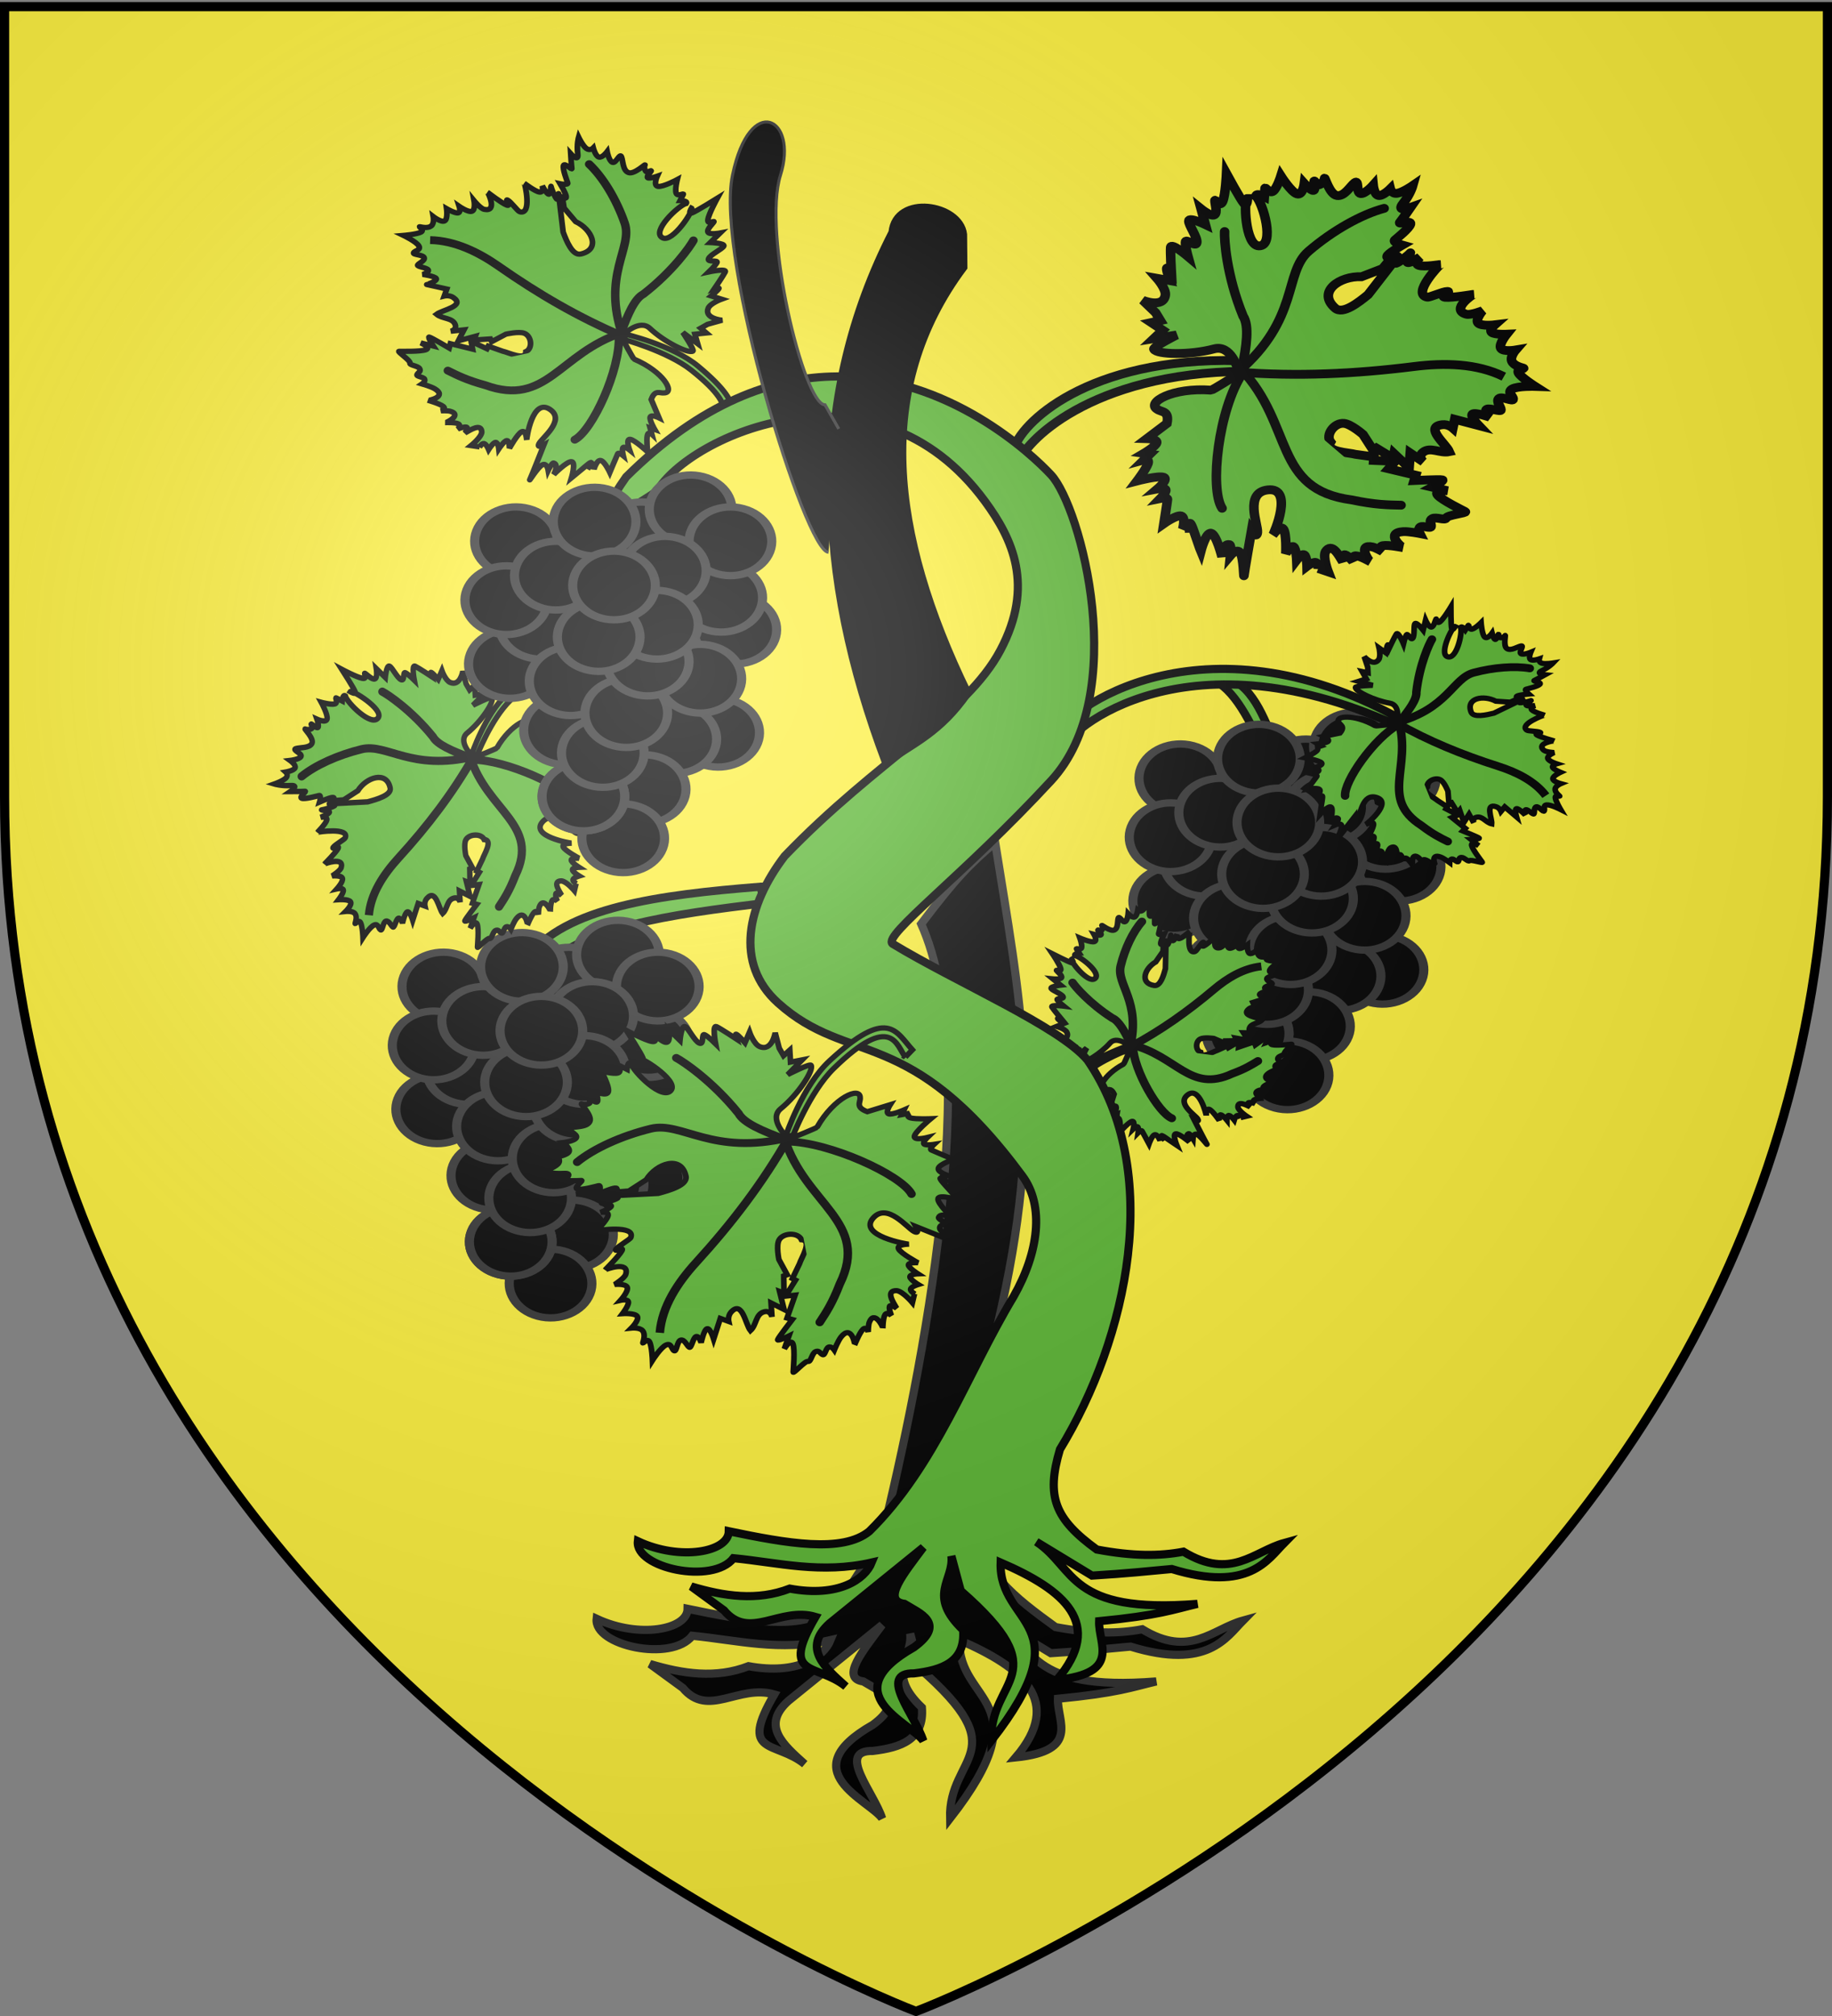 <svg xmlns="http://www.w3.org/2000/svg" xmlns:xlink="http://www.w3.org/1999/xlink" height="660" width="600" version="1.0"><rect width="100%" height="100%" fill="#808080" stroke="none"/><defs><linearGradient id="b"><stop style="stop-color:white;stop-opacity:.314" offset="0"/><stop offset=".19" style="stop-color:white;stop-opacity:.251"/><stop style="stop-color:#6b6b6b;stop-opacity:.125" offset=".6"/><stop style="stop-color:black;stop-opacity:.125" offset="1"/></linearGradient><linearGradient id="a"><stop offset="0" style="stop-color:#fd0000;stop-opacity:1"/><stop style="stop-color:#e77275;stop-opacity:.659" offset=".5"/><stop style="stop-color:black;stop-opacity:.323" offset="1"/></linearGradient><radialGradient xlink:href="#b" id="c" gradientUnits="userSpaceOnUse" gradientTransform="matrix(1.353 0 0 1.349 -77.63 -85.747)" cx="221.445" cy="226.331" fx="221.445" fy="226.331" r="300"/></defs><g style="display:inline"><path style="fill:#fcef3c;fill-opacity:1;fill-rule:evenodd;stroke:none;stroke-width:1px;stroke-linecap:butt;stroke-linejoin:miter;stroke-opacity:1" d="M300 658.5s298.5-112.32 298.5-397.772V2.176H1.5v258.552C1.5 546.18 300 658.5 300 658.5z"/></g><g style="display:inline"><path d="M905.08 424.504c-4.007-17.145-3.53-7.352 10.387-70.153 13.916-62.802 5.852-100.719-2.239-151.586-8.269 7.087-12.59 11.33-24.229 26.696 20.352 45.517.8 145.079-13.086 201.719-12.3 16.957-8.528 15.256-17.368 22.502-8.84 7.246-27.169 3.924-46.049 0-.055 6.81-15.864 9.798-29.788 3.268-.98 8.758 24.522 14.302 31.321 5.55 14.749 1.443 28.647 5.223 45.282 1.42-2.188 5.44-10.8 11.512-26.856 8.541-10.747 4.15-21.507 2.487-32.254-.71l10.73 7.833c8.31 9.997 18.291-1.318 29.954 2.128-11.722 20.15.298 15.005 9.963 22.788-6.968-6.28-14.34-12.532-5.365-20.66l30.722-24.885c-6.228 8.383-13.785 17.455-6.165 18.502 4.974 3.088 13.898 6.338 3.1 14.215-26.7 15.139-1.03 24.69 3.065 30.62-2.573-8.252-15.118-22.3-3.066-22.078 9.3-1.105 16.918-3.724 16.094-14.216-11.892-11.346-2.92-16.253-3.832-24.206l3.065 11.378c32.015 27.981 9.447 28.263 9.996 49.123 30.597-39.258 2.368-37.395 3.066-58.374 20.86 9.02 34.114 19.99 18.426 38.423 21.23-2.203 13.543-11.713 13.828-19.212 19.59-1.898 24.199-3.776 32.22-5.673-42.538 3.351-39.747-11.704-52.779-20.322l18.226 11.07c11.597-.711 18.414-1.446 26.123-2.158 25.19 7.742 31.424-3.05 36.852-8.542-9.954 2.743-17.406 12.37-33.02 2.868-7.857 1.493-16.53 1.509-28.389-.71-13.702-9.957-23.839-17.636-27.935-35.16z" style="color:#000;fill:#000;fill-opacity:1;fill-rule:evenodd;stroke:#313131;stroke-width:2.674;stroke-linecap:butt;stroke-linejoin:miter;marker:none;marker-start:none;marker-mid:none;marker-end:none;stroke-miterlimit:4;stroke-dashoffset:0;stroke-opacity:1;visibility:visible;display:inline;overflow:visible" transform="translate(-587.302 73.016)"/><path style="color:#000;fill:#5ab532;fill-opacity:1;fill-rule:evenodd;stroke:#000;stroke-width:2.674;stroke-linecap:butt;stroke-linejoin:miter;marker:none;marker-start:none;marker-mid:none;marker-end:none;stroke-miterlimit:4;stroke-dasharray:none;stroke-dashoffset:0;stroke-opacity:1;visibility:visible;display:inline;overflow:visible" d="M1005.994 173.396c-4.057-9.654-7.677-21.34-16.563-24.477l-5.54.373c7.69 2.927 12.92 13.98 18.081 25.257l4.022-1.153z" transform="translate(-587.302 73.016)"/><g style="fill:#000;fill-opacity:1;stroke:#313131;stroke-width:2.885;stroke-miterlimit:4;stroke-dasharray:none;stroke-opacity:1;display:inline"><path style="fill:#000;fill-opacity:1;fill-rule:evenodd;stroke:#313131;stroke-width:4.212;stroke-linecap:round;stroke-linejoin:round;stroke-miterlimit:4;stroke-dasharray:none;stroke-dashoffset:0;stroke-opacity:1" transform="matrix(.709 0 0 .568 -101.61 -46.16)" d="M783.942 599.635c-10.026-3.375-15.517-14.538-12.266-24.937 3.25-10.398 14.012-16.098 24.04-12.731 10.03 3.366 15.53 14.524 12.288 24.926-3.242 10.401-14 16.11-24.03 12.753"/><path style="fill:#000;fill-opacity:1;fill-rule:evenodd;stroke:#313131;stroke-width:4.212;stroke-linecap:round;stroke-linejoin:round;stroke-miterlimit:4;stroke-dasharray:none;stroke-dashoffset:0;stroke-opacity:1" transform="matrix(.709 0 0 .568 -106.21 -56.605)" d="M783.942 599.635c-10.026-3.375-15.517-14.538-12.266-24.937 3.25-10.398 14.012-16.098 24.04-12.731 10.03 3.366 15.53 14.524 12.288 24.926-3.242 10.401-14 16.11-24.03 12.753"/><path style="fill:#000;fill-opacity:1;fill-rule:evenodd;stroke:#313131;stroke-width:4.212;stroke-linecap:round;stroke-linejoin:round;stroke-miterlimit:4;stroke-dasharray:none;stroke-dashoffset:0;stroke-opacity:1" transform="matrix(.709 0 0 .568 -132.295 -76.693)" d="M783.942 599.635c-10.026-3.375-15.517-14.538-12.266-24.937 3.25-10.398 14.012-16.098 24.04-12.731 10.03 3.366 15.53 14.524 12.288 24.926-3.242 10.401-14 16.11-24.03 12.753"/><path style="fill:#000;fill-opacity:1;fill-rule:evenodd;stroke:#313131;stroke-width:4.212;stroke-linecap:round;stroke-linejoin:round;stroke-miterlimit:4;stroke-dasharray:none;stroke-dashoffset:0;stroke-opacity:1" transform="matrix(.709 0 0 .568 -173.428 -75.086)" d="M783.942 599.635c-10.026-3.375-15.517-14.538-12.266-24.937 3.25-10.398 14.012-16.098 24.04-12.731 10.03 3.366 15.53 14.524 12.288 24.926-3.242 10.401-14 16.11-24.03 12.753"/><path style="fill:#000;fill-opacity:1;fill-rule:evenodd;stroke:#313131;stroke-width:4.212;stroke-linecap:round;stroke-linejoin:round;stroke-miterlimit:4;stroke-dasharray:none;stroke-dashoffset:0;stroke-opacity:1" transform="matrix(.709 0 0 .568 -116.243 -85.531)" d="M783.942 599.635c-10.026-3.375-15.517-14.538-12.266-24.937 3.25-10.398 14.012-16.098 24.04-12.731 10.03 3.366 15.53 14.524 12.288 24.926-3.242 10.401-14 16.11-24.03 12.753"/><path style="fill:#000;fill-opacity:1;fill-rule:evenodd;stroke:#313131;stroke-width:4.212;stroke-linecap:round;stroke-linejoin:round;stroke-miterlimit:4;stroke-dasharray:none;stroke-dashoffset:0;stroke-opacity:1" transform="matrix(.709 0 0 .568 -103.2 -75.086)" d="M783.942 599.635c-10.026-3.375-15.517-14.538-12.266-24.937 3.25-10.398 14.012-16.098 24.04-12.731 10.03 3.366 15.53 14.524 12.288 24.926-3.242 10.401-14 16.11-24.03 12.753"/><path style="fill:#000;fill-opacity:1;fill-rule:evenodd;stroke:#313131;stroke-width:4.212;stroke-linecap:round;stroke-linejoin:round;stroke-miterlimit:4;stroke-dasharray:none;stroke-dashoffset:0;stroke-opacity:1" transform="matrix(.709 0 0 .568 -175.434 -34.911)" d="M783.942 599.635c-10.026-3.375-15.517-14.538-12.266-24.937 3.25-10.398 14.012-16.098 24.04-12.731 10.03 3.366 15.53 14.524 12.288 24.926-3.242 10.401-14 16.11-24.03 12.753"/><path style="fill:#000;fill-opacity:1;fill-rule:evenodd;stroke:#313131;stroke-width:4.212;stroke-linecap:round;stroke-linejoin:round;stroke-miterlimit:4;stroke-dasharray:none;stroke-dashoffset:0;stroke-opacity:1" transform="matrix(.709 0 0 .568 -165.402 -47.767)" d="M783.942 599.635c-10.026-3.375-15.517-14.538-12.266-24.937 3.25-10.398 14.012-16.098 24.04-12.731 10.03 3.366 15.53 14.524 12.288 24.926-3.242 10.401-14 16.11-24.03 12.753"/><path style="fill:#000;fill-opacity:1;fill-rule:evenodd;stroke:#313131;stroke-width:4.212;stroke-linecap:round;stroke-linejoin:round;stroke-miterlimit:4;stroke-dasharray:none;stroke-dashoffset:0;stroke-opacity:1" transform="matrix(.709 0 0 .568 -176.61 -55.802)" d="M783.942 599.635c-10.026-3.375-15.517-14.538-12.266-24.937 3.25-10.398 14.012-16.098 24.04-12.731 10.03 3.366 15.53 14.524 12.288 24.926-3.242 10.401-14 16.11-24.03 12.753"/><path style="fill:#000;fill-opacity:1;fill-rule:evenodd;stroke:#313131;stroke-width:4.212;stroke-linecap:round;stroke-linejoin:round;stroke-miterlimit:4;stroke-dasharray:none;stroke-dashoffset:0;stroke-opacity:1" transform="matrix(.709 0 0 .568 -124.684 -65.444)" d="M783.942 599.635c-10.026-3.375-15.517-14.538-12.266-24.937 3.25-10.398 14.012-16.098 24.04-12.731 10.03 3.366 15.53 14.524 12.288 24.926-3.242 10.401-14 16.11-24.03 12.753"/><path style="fill:#000;fill-opacity:1;fill-rule:evenodd;stroke:#313131;stroke-width:4.212;stroke-linecap:round;stroke-linejoin:round;stroke-miterlimit:4;stroke-dasharray:none;stroke-dashoffset:0;stroke-opacity:1" transform="matrix(.709 0 0 .568 -160.385 -63.837)" d="M783.942 599.635c-10.026-3.375-15.517-14.538-12.266-24.937 3.25-10.398 14.012-16.098 24.04-12.731 10.03 3.366 15.53 14.524 12.288 24.926-3.242 10.401-14 16.11-24.03 12.753"/><path style="fill:#000;fill-opacity:1;fill-rule:evenodd;stroke:#313131;stroke-width:4.212;stroke-linecap:round;stroke-linejoin:round;stroke-miterlimit:4;stroke-dasharray:none;stroke-dashoffset:0;stroke-opacity:1" transform="matrix(.709 0 0 .568 -147.688 -81.514)" d="M783.942 599.635c-10.026-3.375-15.517-14.538-12.266-24.937 3.25-10.398 14.012-16.098 24.04-12.731 10.03 3.366 15.53 14.524 12.288 24.926-3.242 10.401-14 16.11-24.03 12.753"/><path style="fill:#000;fill-opacity:1;fill-rule:evenodd;stroke:#313131;stroke-width:4.212;stroke-linecap:round;stroke-linejoin:round;stroke-miterlimit:4;stroke-dasharray:none;stroke-dashoffset:0;stroke-opacity:1" transform="matrix(.709 0 0 .568 -107.214 -12.413)" d="M783.942 599.635c-10.026-3.375-15.517-14.538-12.266-24.937 3.25-10.398 14.012-16.098 24.04-12.731 10.03 3.366 15.53 14.524 12.288 24.926-3.242 10.401-14 16.11-24.03 12.753"/><path style="fill:#000;fill-opacity:1;fill-rule:evenodd;stroke:#313131;stroke-width:4.212;stroke-linecap:round;stroke-linejoin:round;stroke-miterlimit:4;stroke-dasharray:none;stroke-dashoffset:0;stroke-opacity:1" transform="matrix(.709 0 0 .568 -121.259 -10.335)" d="M783.942 599.635c-10.026-3.375-15.517-14.538-12.266-24.937 3.25-10.398 14.012-16.098 24.04-12.731 10.03 3.366 15.53 14.524 12.288 24.926-3.242 10.401-14 16.11-24.03 12.753"/><path style="fill:#000;fill-opacity:1;fill-rule:evenodd;stroke:#313131;stroke-width:4.212;stroke-linecap:round;stroke-linejoin:round;stroke-miterlimit:4;stroke-dasharray:none;stroke-dashoffset:0;stroke-opacity:1" transform="matrix(.709 0 0 .568 -113.06 -30.09)" d="M783.942 599.635c-10.026-3.375-15.517-14.538-12.266-24.937 3.25-10.398 14.012-16.098 24.04-12.731 10.03 3.366 15.53 14.524 12.288 24.926-3.242 10.401-14 16.11-24.03 12.753"/><path style="fill:#000;fill-opacity:1;fill-rule:evenodd;stroke:#313131;stroke-width:4.212;stroke-linecap:round;stroke-linejoin:round;stroke-miterlimit:4;stroke-dasharray:none;stroke-dashoffset:0;stroke-opacity:1" transform="matrix(.709 0 0 .568 -157.376 -13.217)" d="M783.942 599.635c-10.026-3.375-15.517-14.538-12.266-24.937 3.25-10.398 14.012-16.098 24.04-12.731 10.03 3.366 15.53 14.524 12.288 24.926-3.242 10.401-14 16.11-24.03 12.753"/><path style="fill:#000;fill-opacity:1;fill-rule:evenodd;stroke:#313131;stroke-width:4.212;stroke-linecap:round;stroke-linejoin:round;stroke-miterlimit:4;stroke-dasharray:none;stroke-dashoffset:0;stroke-opacity:1" transform="matrix(.709 0 0 .568 -155.541 -29.287)" d="M783.942 599.635c-10.026-3.375-15.517-14.538-12.266-24.937 3.25-10.398 14.012-16.098 24.04-12.731 10.03 3.366 15.53 14.524 12.288 24.926-3.242 10.401-14 16.11-24.03 12.753"/><path style="fill:#000;fill-opacity:1;fill-rule:evenodd;stroke:#313131;stroke-width:4.212;stroke-linecap:round;stroke-linejoin:round;stroke-miterlimit:4;stroke-dasharray:none;stroke-dashoffset:0;stroke-opacity:1" transform="matrix(.709 0 0 .568 -131.291 6.067)" d="M783.942 599.635c-10.026-3.375-15.517-14.538-12.266-24.937 3.25-10.398 14.012-16.098 24.04-12.731 10.03 3.366 15.53 14.524 12.288 24.926-3.242 10.401-14 16.11-24.03 12.753"/><path style="fill:#000;fill-opacity:1;fill-rule:evenodd;stroke:#313131;stroke-width:4.212;stroke-linecap:round;stroke-linejoin:round;stroke-miterlimit:4;stroke-dasharray:none;stroke-dashoffset:0;stroke-opacity:1" transform="matrix(.709 0 0 .568 -138.314 22.137)" d="M783.942 599.635c-10.026-3.375-15.517-14.538-12.266-24.937 3.25-10.398 14.012-16.098 24.04-12.731 10.03 3.366 15.53 14.524 12.288 24.926-3.242 10.401-14 16.11-24.03 12.753"/><path style="fill:#000;fill-opacity:1;fill-rule:evenodd;stroke:#313131;stroke-width:4.212;stroke-linecap:round;stroke-linejoin:round;stroke-miterlimit:4;stroke-dasharray:none;stroke-dashoffset:0;stroke-opacity:1" transform="matrix(.709 0 0 .568 -151.356 8.478)" d="M783.942 599.635c-10.026-3.375-15.517-14.538-12.266-24.937 3.25-10.398 14.012-16.098 24.04-12.731 10.03 3.366 15.53 14.524 12.288 24.926-3.242 10.401-14 16.11-24.03 12.753"/><path style="fill:#000;fill-opacity:1;fill-rule:evenodd;stroke:#313131;stroke-width:4.212;stroke-linecap:round;stroke-linejoin:round;stroke-miterlimit:4;stroke-dasharray:none;stroke-dashoffset:0;stroke-opacity:1" transform="matrix(.709 0 0 .568 -151.356 8.478)" d="M783.942 599.635c-10.026-3.375-15.517-14.538-12.266-24.937 3.25-10.398 14.012-16.098 24.04-12.731 10.03 3.366 15.53 14.524 12.288 24.926-3.242 10.401-14 16.11-24.03 12.753"/><path style="fill:#000;fill-opacity:1;fill-rule:evenodd;stroke:#313131;stroke-width:4.212;stroke-linecap:round;stroke-linejoin:round;stroke-miterlimit:4;stroke-dasharray:none;stroke-dashoffset:0;stroke-opacity:1" transform="matrix(.709 0 0 .568 -144.993 -5.79)" d="M783.942 599.635c-10.026-3.375-15.517-14.538-12.266-24.937 3.25-10.398 14.012-16.098 24.04-12.731 10.03 3.366 15.53 14.524 12.288 24.926-3.242 10.401-14 16.11-24.03 12.753"/><path style="fill:#000;fill-opacity:1;fill-rule:evenodd;stroke:#313131;stroke-width:4.212;stroke-linecap:round;stroke-linejoin:round;stroke-miterlimit:4;stroke-dasharray:none;stroke-dashoffset:0;stroke-opacity:1" transform="matrix(.709 0 0 .568 -137.31 -18.841)" d="M783.942 599.635c-10.026-3.375-15.517-14.538-12.266-24.937 3.25-10.398 14.012-16.098 24.04-12.731 10.03 3.366 15.53 14.524 12.288 24.926-3.242 10.401-14 16.11-24.03 12.753"/><path style="fill:#000;fill-opacity:1;fill-rule:evenodd;stroke:#313131;stroke-width:4.212;stroke-linecap:round;stroke-linejoin:round;stroke-miterlimit:4;stroke-dasharray:none;stroke-dashoffset:0;stroke-opacity:1" transform="matrix(.709 0 0 .568 -130.288 -35.714)" d="M783.942 599.635c-10.026-3.375-15.517-14.538-12.266-24.937 3.25-10.398 14.012-16.098 24.04-12.731 10.03 3.366 15.53 14.524 12.288 24.926-3.242 10.401-14 16.11-24.03 12.753"/><path style="fill:#000;fill-opacity:1;fill-rule:evenodd;stroke:#313131;stroke-width:4.212;stroke-linecap:round;stroke-linejoin:round;stroke-miterlimit:4;stroke-dasharray:none;stroke-dashoffset:0;stroke-opacity:1" transform="matrix(.709 0 0 .568 -127.278 -47.767)" d="M783.942 599.635c-10.026-3.375-15.517-14.538-12.266-24.937 3.25-10.398 14.012-16.098 24.04-12.731 10.03 3.366 15.53 14.524 12.288 24.926-3.242 10.401-14 16.11-24.03 12.753"/><path style="fill:#000;fill-opacity:1;fill-rule:evenodd;stroke:#313131;stroke-width:4.212;stroke-linecap:round;stroke-linejoin:round;stroke-miterlimit:4;stroke-dasharray:none;stroke-dashoffset:0;stroke-opacity:1" transform="matrix(.709 0 0 .568 -146.34 -43.75)" d="M783.942 599.635c-10.026-3.375-15.517-14.538-12.266-24.937 3.25-10.398 14.012-16.098 24.04-12.731 10.03 3.366 15.53 14.524 12.288 24.926-3.242 10.401-14 16.11-24.03 12.753"/><path style="fill:#000;fill-opacity:1;fill-rule:evenodd;stroke:#313131;stroke-width:4.212;stroke-linecap:round;stroke-linejoin:round;stroke-miterlimit:4;stroke-dasharray:none;stroke-dashoffset:0;stroke-opacity:1" transform="matrix(.709 0 0 .568 -141.324 -60.623)" d="M783.942 599.635c-10.026-3.375-15.517-14.538-12.266-24.937 3.25-10.398 14.012-16.098 24.04-12.731 10.03 3.366 15.53 14.524 12.288 24.926-3.242 10.401-14 16.11-24.03 12.753"/></g><g style="fill:#5ab532;stroke:#000;stroke-width:2.607;stroke-miterlimit:4;stroke-dasharray:none;stroke-opacity:1;display:inline"><path style="fill:#5ab532;fill-opacity:1;fill-rule:evenodd;stroke:#000;stroke-width:1.738;stroke-linecap:butt;stroke-linejoin:miter;stroke-miterlimit:4;stroke-dasharray:none;stroke-opacity:1;display:inline" d="M-225.343 338.522c-2.299-1.61-9.748-2.207 1.861-14.096 4.828-4.944 14.4-8.72 14.4-8.72s-1.886 4.869-2.086 4.984c-6.214 3.583-8.34 8.754-5.923 8.653.997.069 1.957-1.089 3.023 1.295l-1.319 4.534s1.623-1.051 1.925-.382c.302.67-.718 3.06-.718 3.06l.983-.478-.237 1.521s.675-.835 1.002.197c.327 1.031.304 3.93.304 3.93s2.6-3.14 3.586-3.344c.986-.205.357 2.523.357 2.523s.975-1.023 1.351-.709c.376.314.152 1.965.152 1.965s.93-.994 1.167-.593c.238.4 2.157 4.28 2.157 4.28s.896-2.758 1.753-3.02c.857-.262 1.675 1.973 1.675 1.973s-.054-1.374.297-1.422c.35-.048 1.108 1.23 1.108 1.23s-2.513-2.96.527-.606c3.04 2.355 3.251 2.497 3.251 2.497s-1.405-3.652-.456-3.972c.95-.32 4.254 2.694 4.254 2.694s-1.427-2.3-.232-2.74c.365-.134 1.346 1.63 1.346 1.63s.113-1.89 1.18-1.425c1.066.465 3.442 3.887 3.086 3.286-.356-.6-3.866-8.017-3.866-8.017s1.744.836 1.042-.378c-.75-1.296-6.405-5.022-3.165-7.902 3.626-3.224 5.814 6.412 5.802 6.8 0 0-.083-2.488.916-2.083.999.404 3.08 3.702 3.08 3.702s-.192-1.871.395-1.895c.587-.024 1.952 1.799 1.952 1.799s.01-1.585.573-1.595c.564-.01 1.682 1.557 1.682 1.557s.379-1.336.876-1.51c.498-.175 1.115.813 1.115.813l-.06-.1 1.866-.482s-2.436-1.747-2.66-2.98c-.13-2.273 2.448-.768 3.714-.152 0 0-.956-1.187-.435-1.375.52-.19 1.945.293 1.945.293s-.879-.79-.224-1.233c.654-.444 2.841-.543 2.841-.543-.361.055-3.998-1.575-1.3-2.62.507-.196 1.985-.281 1.985-.281s-1.26-.31-.594-1.002c.666-.691 3.257-1.764 3.257-1.764-.276.125-4.424-.495-1.787-2.59.771-.612 2.703-1.417 2.703-1.417s-.876-.516-.653-1.102c.222-.585 1.839-.74 1.542-1.24-.297-.5-1.01-.638-.68-1.36.332-.722 2.21-.97 2.005-1.53-.205-.558 2.636-3.023 2.148-2.992-.488.03-4.73.558-5.973.169-1.243-.39 1.002-1.726 1.002-1.726l-2.697 1.001s1.134-2.358.705-2.227c-.428.131-4.16 3.017-4.16 3.017l-.35-1.017-4.779 1.756.151-1.88-3.322 2.08-.356-.601-3.04 1.49c-1.19.37-4.86 2.822-5.109.59-1.638-.622-1.622-3.574-.072-4.407 1.154-.62 4.086-.166 4.086-.166l3.297 1.507.224-.69 3.626-.073-.382-.86 3.857.745-1.484-2.504 2.954.073s-1.445-.212-1.135-1.487c.423-1.741 2.713-1.561 3.883-2.843-1.374-.925-6.593-1.366-4.056-3.641.818-.733 1.958-.54 1.958-.54l-.706-1.617 4.319-1.468s-2.405-.588-2.236-1.21c.17-.62 2.914-1.275 2.914-1.275s-1.548-.37-1.325-.955c.222-.586 2.452-.986 2.215-1.387-.238-.4-1.746-.864-1.59-1.614.157-.75 2.512-.886 2.215-1.387-.297-.5-1.752-.448-1.286-1.53.466-1.081 3.151-2.796 3.151-2.796s-2.97.005-3.923-.428c-.953-.434.54-1.437.112-1.306-.429.13-1.708.588-2.499.054-.791-.535-.666-2.193-.666-2.193s-1.648 1.65-2.426 1.245c-.779-.406-.687-2.867-.687-2.867s-1.719 1.317-2.426 1.244c-.707-.072-.402-1.533-.402-1.533s-1.854 1.676-2.703 1.418c-.85-.259-.693-2.45-.693-2.45s-1.248 2.006-2.077 2.26c-2.911.896-1.16-3.942-1.095-3.983 0 0-2.862 2.856-3.922 3.417-1.06.56.36-1.634-.317-1.175-.677.458-1.98 2.834-2.393 3.008-2.708 1.146-1.763-6.586-1.663-6.65 0 0-2.173 2.151-3.144 2.381-.97.23-.739-1.46-.739-1.46s-.77 2.062-1.252 2.157c-.481.096-.634-2.35-.673-1.776-.04.574-.588 2.531-.962 3.075-.374.543-.574-2.25-.534-.902l-.17 8.896c-.542 2.19-1.526 5.863-3.413 5.57-4.626-.717-2.952-5.702.434-7.807l2.246-3.485.132-2.554s-.902.668-.851-.154c.05-.821 1.054-3.132 1.054-3.132s-1.806.582-1.675-.05c.132-.632.86-3.354.553-4.192-.306-.838-1.82 1.414-1.78.84.04-.574-.066-3.529-.066-3.529s-1.622 2.388-1.556.15c.065-2.238-.549-3.914-.549-3.914s-.726 2.137-1.476 2.847-1.523-.008-1.523-.008-.298 2.006-1.041 2.3c-.743.294-1.932-1.125-1.932-1.125s-.196 2.285-.956 2.658c-.76.373-1.793-2.173-2.083-1.168-.29 1.006.032 3.31-1.22 3.922-1.25.612-4.021-1.876-3.784-1.476.237.401.218 1.169-.085 1.565-.304.395-1.365-.382-1.128.019.238.4 1.2 1.17.89 1.502-.31.332-2.129-.177-2.129-.177s1.14 2.136.053 2.438c-1.086.303-4.398-1.229-4.398-1.229s.779 2.328.529 3.24c-.25.912-1.767.008-1.53.408l.831 1.403s-1.8.165-1.292.809c1.706.27 8.482 6.04 5.948 7.71-2.135 1.408-7.609-6.121-7.003-6.5 0 0 .983 1.444.073 1.19-.91-.255-5.954-3.002-5.954-3.002s2.2 3.498 2.513 4.881c.314 1.384-1.497.25-1.26.652.238.4 1.803 1.652 1.518 2.346-.285.693-2.657.427-2.657.427l2.374 2.085s-3.296.415-2.88 1.117c.415.7 3.148 1.736 3.613 2.681.465.945-2.17.397-1.754 1.098.416.701 1.979 2.058 1.979 2.058s-4.134-.571-3.6.33c.534.902 2.744 3.776 2.744 3.776s-1.214-.339-.976.062c.237.4 1.833 1.599 1.833 1.599l-2.208.97s2.578.746 3.139 1.88c1.18 2.39-2.822 3.14-2.822 3.14l3.31.675 1.603.782-1.147 1.267 2.558.047-.402 2.311 3.022-2.962s-2.217 4.399-1.813 4.635c1.038.607 6.126-2.766 8.977-6.264 2.008-2.464 5.776.779 5.776.779s-10.418 3.608-15.591 9.198c-10.934 11.815-5.715 13.141-1.682 16.265l1.48-1.429z" transform="matrix(1.066 0 0 .987 593.08 31.846)"/><path style="fill:none;fill-opacity:1;fill-rule:evenodd;stroke:#000;stroke-width:2.607;stroke-linecap:round;stroke-linejoin:miter;stroke-miterlimit:4;stroke-dasharray:none;stroke-opacity:1" d="m-169.209 288.316.374-.047c-5.557.63-10.51 3.943-14.545 7.615-8.13 7.397-16.408 13.728-25.78 19.121 3.348-15.037-4.255-20.796-2.892-26.881 1.302-5.815 3.783-11.342 6.53-14.708" transform="matrix(1.066 0 0 .987 593.08 31.846)"/><path style="fill:#5ab532;fill-opacity:1;fill-rule:evenodd;stroke:#000;stroke-width:2.607;stroke-linecap:round;stroke-linejoin:miter;stroke-miterlimit:4;stroke-dasharray:none;stroke-opacity:1" d="M-208.978 313.96c-1.79-4.033-3.616-7.638-5.674-8.559-7.089-4.908-11.412-10.488-12.18-11.75M-208.349 314.683c.404 8.31 7.916 22.122 12 23.973M-209.044 314.187c14.213 3.592 18.2 16.218 31.226 9.7 3.945-1.57 5.926-2.893 7.931-4.22" transform="matrix(1.066 0 0 .987 593.08 31.846)"/></g><g style="fill:#5ab532;stroke:#000;stroke-width:2.925;stroke-miterlimit:4;stroke-dasharray:none;stroke-opacity:1;display:inline"><path style="color:#000;fill:#5ab532;fill-opacity:1;fill-rule:evenodd;stroke:#000;stroke-width:2.925;stroke-linecap:butt;stroke-linejoin:miter;marker:none;marker-start:none;marker-mid:none;marker-end:none;stroke-miterlimit:4;stroke-dasharray:none;stroke-dashoffset:0;stroke-opacity:1;visibility:visible;display:inline;overflow:visible" d="M-175.985 87.346c-46.31-1.166-67.087 20.948-68.998 29.66l1.143 5.084c1.867-7.572 22.317-30.553 69.568-31.186l-1.713-3.558z" transform="matrix(1.066 0 0 .987 593.08 31.846)"/><path style="fill:#5ab532;fill-opacity:1;fill-rule:evenodd;stroke:#000;stroke-width:2.925;stroke-linecap:butt;stroke-linejoin:miter;stroke-miterlimit:4;stroke-dasharray:none;stroke-opacity:1;display:inline" d="M-176.59 92.216s-7.29 4.96-7.678 4.929c-12.074-.978-19.986 4.173-16.53 6.349 1.32 1.052 3.765.364 2.96 4.699l-6.18 5.038s3.265.096 3.042 1.315c-.222 1.22-3.93 3.564-3.93 3.564l1.823.278-1.788 1.888s1.74-.513 1.205 1.234c-.535 1.747-3.345 5.754-3.345 5.754s6.624-1.87 8.19-1.21c1.567.66-1.923 3.85-1.923 3.85s2.337-.486 2.558.31c.222.797-1.672 2.878-1.672 2.878s2.245-.49 2.19.294c-.053.784-1.105 8.018-1.105 8.018s3.89-2.975 5.333-2.518c1.442.458.437 4.348.437 4.348s1.241-1.961 1.775-1.692c.534.27.362 2.771.362 2.771s-.656-6.522 1.313-.335c1.969 6.187 2.126 6.588 2.126 6.588s1.548-6.425 3.174-5.959c1.626.466 3.33 7.822 3.33 7.822s.223-4.565 2.305-4.03c.636.164.307 3.556.307 3.556s1.97-2.52 3.007-.85c1.037 1.669 1.059 8.704 1.14 7.527.08-1.177 2.313-14.851 2.313-14.851s1.622 2.835 1.81.474c.2-2.521-4.089-13.123 3.177-14.02 8.131-1.004 1.934 14.489 1.544 15.017 0 0 2.271-3.54 3.272-2.02 1 1.52.731 8.1.731 8.1s1.528-2.785 2.367-2.256c.839.53.988 4.373.988 4.373s1.533-2.195 2.326-1.667c.793.527.846 3.776.846 3.776s1.807-1.494 2.666-1.26c.859.236.77 2.2.77 2.2l.013-.197 3.055 1.12s-1.711-4.765-.841-6.694c1.998-3.284 4.139 1.28 5.31 3.35 0 0-.192-2.566.713-2.329.905.237 2.423 2.272 2.423 2.272s-.466-1.939.87-1.929c1.335.01 4.47 1.97 4.47 1.97-.555-.27-4.048-6.022.705-4.888.893.213 3.029 1.512 3.029 1.512s-1.454-1.639.135-1.962c1.588-.323 6.218.67 6.218.67-.505-.09-5.675-4.929-.002-5.312 1.66-.113 5.116.62 5.116.62s-.722-1.557.149-2.157c.87-.601 3.265.735 3.333-.246.068-.98-.793-1.855.36-2.542 1.152-.686 4 .768 4.251-.204.252-.973 6.565-1.676 5.857-2.101-.708-.425-7.111-3.76-8.466-5.492-1.354-1.733 3.047-1.439 3.047-1.439l-4.708-1.193s3.836-2.19 3.115-2.42c-.722-.228-8.674.206-8.674.206l.489-1.75-8.328-2.14 2.012-2.469-6.612-.294.08-1.177-5.653-.841c-2.01-.629-9.46-.738-7.668-4.08-1.681-2.435 1.172-6.522 4.125-6.194 2.197.244 5.84 3.686 5.84 3.686l3.138 5.255.972-.744 5.111 3.376.292-1.562 4.649 4.733.338-4.905 4.035 2.934s-1.804-1.68-.15-3.154c2.257-2.015 5.267.43 8.122-.23-1.024-2.603-7.856-8.22-2.147-8.95 1.84-.235 3.239 1.128 3.239 1.128l.57-2.926 7.41 2.1s-2.78-3.124-1.948-3.825c.831-.7 5.273 1.022 5.273 1.022s-1.797-1.999-.927-2.6c.871-.6 4.355.981 4.409.197.054-.785-1.598-2.875-.662-3.768.937-.893 4.341 1.176 4.409.196.067-.981-2.006-2.303-.321-3.36 1.685-1.056 7.06-.866 7.06-.866s-4.133-2.84-5.042-4.356c-.91-1.517 2.128-1.48 1.407-1.709-.721-.229-2.937-.819-3.525-2.32-.587-1.503 1.175-3.687 1.175-3.687s-3.872.713-4.565-.596c-.693-1.31 1.794-4.643 1.794-4.643s-3.651.182-4.565-.596c-.914-.779.91-2.518.91-2.518s-4.183.552-5.116-.62c-.933-1.174 1.386-4.071 1.386-4.071s-3.658 1.593-5.054 1.153c-4.906-1.547 2.167-6.594 2.296-6.588 0 0-6.717 1.226-8.728.99-2.01-.238 2.067-1.926.686-1.938-1.38-.012-5.47 2.041-6.21 1.888-4.863-1.003 3.863-10.847 4.063-10.838 0 0-5.083.906-6.653.295-1.57-.61.373-2.738.373-2.738s-3.049 2.127-3.81 1.798c-.76-.329 1.373-3.874.768-3.114-.605.76-3.244 2.955-4.284 3.352-1.04.396 1.359-3.679.121-1.766l-8.763 12.203c-2.856 2.525-7.744 6.687-10.087 4.471-5.742-5.432 1.364-10.757 8.09-10.435l6.462-2.691 2.632-3.425s-1.893.063-1.035-1.03c.859-1.093 4.468-3.343 4.468-3.343s-3.068-.924-2.28-1.676c.79-.752 4.41-3.837 4.787-5.296.377-1.46-3.884.22-3.279-.54s3.29-4.969 3.29-4.969-4.543 1.766-2.306-1.283c2.236-3.049 2.99-5.967 2.99-5.967s-3.058 2.275-4.781 2.542c-1.723.268-2.11-1.47-2.11-1.47s-2.337 2.503-3.652 2.198c-1.315-.304-1.607-3.416-1.607-3.416s-2.463 2.99-3.877 2.779c-1.413-.21-.41-4.74-1.777-3.62s-3.129 4.632-5.454 4.282c-2.325-.349-3.793-6.465-3.847-5.68-.054.785-.817 1.833-1.618 2.093-.8.26-1.531-1.84-1.585-1.055-.054.785.545 2.78-.203 2.943-.748.163-2.79-2.289-2.79-2.289s-.465 4.062-2.264 3.441c-1.8-.62-4.935-5.925-4.935-5.925s-1.15 3.983-2.372 5.01c-1.223 1.028-2.464-1.683-2.518-.898l-.19 2.746s-2.66-1.496-2.57-.115c2.11 2.013 5.999 16.528.876 16.42-4.318-.09-4.709-15.803-3.503-15.75 0 0-.019 2.951-1.04 1.726-1.02-1.226-5.4-9.882-5.4-9.882s-.295 6.972-1.185 9.195c-.89 2.223-2.32-1.087-2.375-.302-.054.785.92 4.025-.14 4.716-1.061.69-4.104-1.953-4.104-1.953l1.302 5.174s-4.981-2.583-5.076-1.21c-.094 1.373 2.712 5.433 2.453 7.193-.26 1.759-3.396-1.529-3.49-.156-.095 1.374.777 4.757.777 4.757s-5.2-4.756-5.321-2.99c-.122 1.765.194 7.878.194 7.878s-1.361-1.634-1.415-.85c-.054.785 1.015 3.98 1.015 3.98l-4-.767s2.87 3.508 2.56 5.623c-.651 4.453-6.931 1.66-6.931 1.66l3.954 4.11 1.478 2.624-2.81.662 3.512 2.517-2.775 2.828 7.041-1.221s-7.3 3.99-6.965 4.705c.861 1.84 11.169 2.028 18.485-.1 5.153-1.5 7.282 6.619 7.282 6.619l-.516 2.142z" transform="matrix(1.066 0 0 .987 593.08 31.846)"/><path style="fill:none;fill-opacity:1;fill-rule:evenodd;stroke:#000;stroke-width:2.925;stroke-linecap:round;stroke-linejoin:miter;stroke-miterlimit:4;stroke-dasharray:none;stroke-opacity:1" d="m-94.903 92.37.564.291c-8.329-4.452-18.389-4.593-27.52-3.358-18.392 2.488-35.97 3.353-54.17 1.864 19.072-17.693 14.026-32.988 21.754-40.14 7.384-6.834 16.132-12.14 23.178-14.185" transform="matrix(1.066 0 0 .987 593.08 31.846)"/><path style="fill:#5ab532;fill-opacity:1;fill-rule:evenodd;stroke:#000;stroke-width:2.925;stroke-linecap:round;stroke-linejoin:miter;stroke-miterlimit:4;stroke-dasharray:none;stroke-opacity:1" d="M-174.772 89.888c1.379-7.32 2.297-14.083.318-17.336-5.148-13.619-5.809-25.521-5.665-28.012M-174.59 91.498c-7.406 11.937-10.205 38.34-6.303 44.83M-175.081 90.141c16.313 18.62 9.751 39.994 34.106 43.423 6.991 1.597 11.013 1.658 15.07 1.737" transform="matrix(1.066 0 0 .987 593.08 31.846)"/></g><path style="color:#000;fill:#5ab532;fill-opacity:1;fill-rule:evenodd;stroke:#000;stroke-width:2.674;stroke-linecap:butt;stroke-linejoin:miter;marker:none;marker-start:none;marker-mid:none;marker-end:none;stroke-miterlimit:4;stroke-dasharray:none;stroke-dashoffset:0;stroke-opacity:1;visibility:visible;display:inline;overflow:visible" d="M1045.623 162.187c-64.603-35.633-109.992-2.688-112.03 5.909l1.219 5.016c1.99-7.472 41.823-40.901 112.638-7.415l-1.827-3.51z" transform="translate(-587.302 73.016)"/><g style="fill:#5ab532;stroke:#000;stroke-width:2.607;stroke-miterlimit:4;stroke-dasharray:none;stroke-opacity:1;display:inline"><path style="fill:#5ab532;fill-opacity:1;fill-rule:evenodd;stroke:#000;stroke-width:1.738;stroke-linecap:butt;stroke-linejoin:miter;stroke-miterlimit:4;stroke-dasharray:none;stroke-opacity:1;display:inline" d="M-339.687 109.716c2.974-2.518 13.201-4.287-4.36-19.257-7.304-6.226-21.02-10.237-21.02-10.237s3.226 6.495 3.517 6.63c9.048 4.167 12.642 11.05 9.288 11.215-1.37.222-2.845-1.257-4.017 2.174l2.398 6.103s-2.378-1.247-2.71-.283c-.333.964 1.38 4.139 1.38 4.139l-1.42-.536.521 2.074s-1.04-1.069-1.36.4c-.322 1.467.076 5.472.076 5.472s-3.993-4.011-5.382-4.17c-1.39-.159-.174 3.535-.174 3.535s-1.478-1.29-1.959-.809c-.48.482.039 2.737.039 2.737s-1.411-1.257-1.689-.673c-.278.584-2.44 6.193-2.44 6.193s-1.59-3.701-2.808-3.955c-1.218-.253-2.066 2.94-2.066 2.94s-.099-1.906-.59-1.928c-.492-.022-1.377 1.84-1.377 1.84s3.1-4.41-.806-.77c-3.906 3.641-4.18 3.865-4.18 3.865s1.481-5.229.128-5.55c-1.354-.322-5.541 4.263-5.541 4.263s1.681-3.362-.027-3.818c-.522-.139-1.654 2.425-1.654 2.425s-.396-2.6-1.812-1.822c-1.416.779-4.269 5.812-3.852 4.936.416-.876 4.33-11.577 4.33-11.577s-2.306 1.377-1.488-.39c.873-1.888 8.221-7.758 3.375-11.33-5.423-3.999-7.229 9.604-7.162 10.14 0 0-.2-3.452-1.53-2.766-1.33.686-3.791 5.51-3.791 5.51s.028-2.612-.787-2.57c-.814.04-2.471 2.735-2.471 2.735s-.214-2.191-.995-2.133c-.78.058-2.128 2.366-2.128 2.366s-.693-1.8-1.404-1.978c-.71-.178-1.438 1.266-1.438 1.266l.07-.146-2.642-.43s3.148-2.725 3.302-4.458c-.108-3.16-3.483-.751-5.157.26 0 0 1.173-1.762.429-1.957-.745-.195-2.653.652-2.653.652s1.115-1.203.154-1.734c-.961-.53-3.999-.39-3.999-.39.507.03 5.33-2.684 1.466-3.788-.726-.207-2.78-.137-2.78-.137s1.702-.589.694-1.46c-1.008-.873-4.727-2.028-4.727-2.028.398.138 6.055-1.245 2.143-3.807-1.144-.75-3.917-1.618-3.917-1.618s1.145-.825.763-1.607c-.381-.781-2.637-.79-2.29-1.52s1.317-1.01.767-1.966c-.549-.957-3.177-1.063-2.965-1.861.212-.799-4.029-3.848-3.35-3.868.678-.019 6.612.173 8.282-.523 1.67-.695-1.604-2.26-1.604-2.26l3.856 1.044s-1.866-3.117-1.257-2.99c.609.127 6.134 3.644 6.134 3.644l.355-1.45 6.833 1.822-.448-2.58 4.859 2.455.416-.876 4.392 1.677c1.693.36 7.078 3.285 7.14.168 2.188-1.069 1.79-5.148-.458-6.104-1.674-.71-5.672.288-5.672.288l-4.369 2.501-.397-.925-5.024.358.42-1.236-5.24 1.517 1.736-3.651-4.076.476s1.97-.477 1.38-2.2c-.805-2.355-3.949-1.816-5.73-3.44 1.784-1.454 8.946-2.724 5.148-5.55-1.224-.91-2.776-.497-2.776-.497l.771-2.327-6.157-1.483S-422 61-422.313 60.161c-.314-.838-4.192-1.394-4.192-1.394s2.094-.708 1.712-1.49c-.381-.781-3.516-1.052-3.238-1.636.277-.585 2.304-1.417 1.993-2.434-.311-1.018-3.586-.907-3.239-1.638.347-.73 2.367-.841 1.585-2.278-.782-1.436-4.712-3.468-4.712-3.468s4.109-.369 5.371-1.089c1.263-.72-.929-1.919-.32-1.792.61.127 2.436.597 3.463-.242 1.027-.84.644-3.116.644-3.116s2.488 2.072 3.512 1.413c1.025-.66.587-4.051.587-4.051s2.543 1.603 3.512 1.413c.969-.19.363-2.171.363-2.171s2.776 2.082 3.917 1.618c1.142-.465.648-3.477.648-3.477s1.98 2.617 3.158 2.864c4.14.87 1.105-5.6 1.01-5.647 0 0 4.32 3.587 5.857 4.228 1.537.64-.705-2.213.29-1.665.994.548 3.097 3.668 3.69 3.858 3.89 1.241 1.604-9.333 1.457-9.407 0 0 3.278 2.698 4.65 2.894 1.372.195.837-2.113.837-2.113s1.327 2.754 2.005 2.825c.677.07.578-3.33.705-2.542.128.789 1.134 3.426 1.72 4.13.586.704.509-3.184.625-1.315l1.36 12.28c1.03 2.962 2.855 7.916 5.428 7.272 6.306-1.578 3.36-8.26-1.59-10.741l-3.548-4.535-.505-3.516s1.331.809 1.157-.32c-.175-1.13-1.855-4.199-1.855-4.199s2.572.576 2.31-.281c-.263-.857-1.614-4.529-1.296-5.727.318-1.197 2.695 1.725 2.568.936-.127-.789-.355-4.889-.355-4.889s2.545 3.098 2.171.01c-.374-3.086.262-5.482.262-5.482s1.276 2.864 2.403 3.75c1.126.887 2.105-.203 2.105-.203s.666 2.736 1.731 3.048c1.065.312 2.53-1.8 2.53-1.8s.56 3.135 1.657 3.555c1.098.419 2.206-3.233 2.734-1.879.529 1.354.375 4.582 2.183 5.27 1.807.686 5.325-3.106 5.047-2.521-.278.584-.153 1.643.316 2.152.47.509 1.84-.7 1.562-.116s-1.512 1.771-1.041 2.19c.47.42 2.922-.515 2.922-.515s-1.305 3.099.235 3.38c1.54.28 5.927-2.258 5.927-2.258s-.782 3.318-.32 4.548 2.444-.214 2.167.37l-.972 2.045s2.51.001 1.89.955c-2.325.591-10.965 9.427-7.25 11.416 3.131 1.677 9.747-9.428 8.861-9.876 0 0-1.176 2.122.05 1.655 1.226-.467 7.855-4.905 7.855-4.905s-2.6 5.116-2.858 7.069c-.258 1.952 2.102.156 1.824.74-.278.585-2.283 2.515-1.8 3.437.481.923 3.728.255 3.728.255l-3.02 3.183s4.612.158 4.127 1.18c-.486 1.022-4.135 2.8-4.658 4.167-.524 1.365 3.05.273 2.564 1.296-.486 1.022-2.476 3.096-2.476 3.096s5.645-1.313 5.02.001c-.624 1.315-3.315 5.57-3.315 5.57s1.634-.623 1.357-.04c-.278.585-2.333 2.444-2.333 2.444l3.177 1.063s-3.471 1.357-4.102 2.998c-1.33 3.455 4.299 3.984 4.299 3.984l-4.492 1.352-2.117 1.285 1.746 1.608-3.531.388.848 3.146-4.554-3.715s3.623 5.803 3.095 6.18c-1.36.972-8.823-3.049-13.209-7.524-3.088-3.153-7.889 1.808-7.889 1.808s14.865 3.67 22.726 10.745c16.618 14.954 9.569 17.45 4.388 22.28l-2.228-1.788z" transform="matrix(1.066 0 0 .987 593.08 31.846)"/><path style="fill:none;fill-opacity:1;fill-rule:evenodd;stroke:#000;stroke-width:2.607;stroke-linecap:round;stroke-linejoin:miter;stroke-miterlimit:4;stroke-dasharray:none;stroke-opacity:1" d="m-423.678 47.396-.522-.019c7.765.168 15.032 4.123 21.079 8.69 12.18 9.199 24.43 16.906 38.075 23.177-6.535-20.371 3.248-29.3.593-37.542-2.537-7.875-6.668-15.205-10.894-19.512" transform="matrix(1.066 0 0 .987 593.08 31.846)"/><path style="fill:#5ab532;fill-opacity:1;fill-rule:evenodd;stroke:#000;stroke-width:2.607;stroke-linecap:round;stroke-linejoin:miter;stroke-miterlimit:4;stroke-dasharray:none;stroke-opacity:1" d="M-365.43 77.82c1.963-5.802 4.032-11.02 6.761-12.553 9.182-7.686 14.455-15.95 15.355-17.794M-366.21 78.901c.495 11.542-8.145 31.596-13.558 34.674M-365.31 78.127c-19.201 6.768-23.117 24.734-41.956 17.372-5.655-1.674-8.562-3.252-11.502-4.831" transform="matrix(1.066 0 0 .987 593.08 31.846)"/></g><path style="color:#000;fill:#5ab532;fill-opacity:1;fill-rule:evenodd;stroke:#000;stroke-width:2.674;stroke-linecap:butt;stroke-linejoin:miter;marker:none;marker-start:none;marker-mid:none;marker-end:none;stroke-miterlimit:4;stroke-dasharray:none;stroke-dashoffset:0;stroke-opacity:1;visibility:visible;display:inline;overflow:visible" d="M836.35 217.285c-33.132 2.636-64.142 6.701-76.442 23.36l5.048 4.004c11.901-14.215 42.118-18.259 72.837-22.025l-1.442-5.339z" transform="translate(-587.302 73.016)"/><path style="color:#000;fill:#5ab532;fill-opacity:1;fill-rule:evenodd;stroke:#000;stroke-width:2.674;stroke-linecap:butt;stroke-linejoin:miter;marker:none;marker-start:none;marker-mid:none;marker-end:none;stroke-miterlimit:4;stroke-dasharray:none;stroke-dashoffset:0;stroke-opacity:1;visibility:visible;display:inline;overflow:visible" d="M934.446 401.488c-4.635 15.539-1.64 22.82 12.061 32.78 11.86 2.217 20.532 2.201 28.39.708 15.613 9.502 23.065-.124 33.02-2.867-5.429 5.491-11.662 16.283-36.853 8.541-7.709.712-14.526 1.447-26.123 2.159l-18.226-11.07c13.032 8.617 10.241 23.672 52.78 20.32-8.022 1.899-12.63 3.777-32.221 5.675-.285 7.498 7.401 17.009-13.828 19.21 15.688-18.433 2.435-29.401-18.426-38.422-.698 20.979 27.531 19.116-3.066 58.374-.55-20.86 22.02-21.142-9.996-49.123l-3.065-11.378c.913 7.953-8.06 12.86 3.832 24.206.824 10.492-6.794 13.111-16.094 14.216-12.052-.223.493 13.827 3.066 22.079-4.095-5.931-29.766-15.482-3.066-30.62 10.8-7.878 1.875-11.128-3.099-14.216-7.62-1.047-.063-10.12 6.165-18.502l-30.722 24.885c-8.975 8.128-1.603 14.38 5.365 20.66-9.665-7.783-21.685-2.639-9.963-22.788-11.663-3.446-21.644 7.87-29.955-2.128l-10.729-7.832c10.747 3.196 21.507 4.86 32.254.71 16.056 2.97 24.668-3.101 26.856-8.543-16.635 3.804-30.533.024-45.282-1.418-6.799 8.751-32.3 3.207-31.32-5.55 13.923 6.529 29.732 3.542 29.787-3.27 18.88 3.925 37.209 7.247 46.049 0 21.812-21.503 31.859-51.288 47.248-76.875 8.2-14.419 10.112-29.61 2.899-39.378-37.031-50.14-56.806-35.773-80.069-56.708-14.383-12.944-10.07-32.056 2.166-48.074 30.332-31.554 59.474-46.282 70.672-67.408 11.199-21.127 3.975-36.431-5.031-48.691-36.171-49.24-96.952-21.384-107.458-3.361-15.526 10.5-21.441 11.488-10.096-4.657C817 58.714 840.615 50.378 861.241 50.23c36.768-.264 63.997 25.445 70.306 32.224 9.766 10.493 26.146 71.878 0 100.126-28.889 31.21-55.353 50.773-51.913 53.378 20.969 12.715 54.438 26.951 63.808 38.052 25.142 36.576 13.24 91.017-8.996 127.478z" transform="translate(-587.302 73.016)"/><path style="color:#000;fill:#000;fill-opacity:1;fill-rule:evenodd;stroke:#000;stroke-width:2.674;stroke-linecap:butt;stroke-linejoin:miter;marker:none;marker-start:none;marker-mid:none;marker-end:none;stroke-miterlimit:4;stroke-dasharray:none;stroke-dashoffset:0;stroke-opacity:1;visibility:visible;display:inline;overflow:visible" d="M877.457 176.574C854.04 114.709 852.269 56.452 879.62 3.049c1.202-12.377 21.875-9.196 23.077.668l.104 10.745c-29.557 39.55-24.033 87.195 1.339 139.42-8.895 12.865-17.789 16.417-26.683 22.692z" transform="translate(-587.302 73.016)"/><g style="fill:#000;fill-opacity:1;stroke:#313131;stroke-width:2.885;stroke-miterlimit:4;stroke-dasharray:none;stroke-opacity:1;display:inline"><path style="fill:#000;fill-opacity:1;fill-rule:evenodd;stroke:#313131;stroke-width:4.212;stroke-linecap:round;stroke-linejoin:round;stroke-miterlimit:4;stroke-dasharray:none;stroke-dashoffset:0;stroke-opacity:1" transform="matrix(.709 0 0 .568 -342.979 22.007)" d="M783.942 599.635c-10.026-3.375-15.517-14.538-12.266-24.937 3.25-10.398 14.012-16.098 24.04-12.731 10.03 3.366 15.53 14.524 12.288 24.926-3.242 10.401-14 16.11-24.03 12.753"/><path style="fill:#000;fill-opacity:1;fill-rule:evenodd;stroke:#313131;stroke-width:4.212;stroke-linecap:round;stroke-linejoin:round;stroke-miterlimit:4;stroke-dasharray:none;stroke-dashoffset:0;stroke-opacity:1" transform="matrix(.709 0 0 .568 -347.58 11.562)" d="M783.942 599.635c-10.026-3.375-15.517-14.538-12.266-24.937 3.25-10.398 14.012-16.098 24.04-12.731 10.03 3.366 15.53 14.524 12.288 24.926-3.242 10.401-14 16.11-24.03 12.753"/><path style="fill:#000;fill-opacity:1;fill-rule:evenodd;stroke:#313131;stroke-width:4.212;stroke-linecap:round;stroke-linejoin:round;stroke-miterlimit:4;stroke-dasharray:none;stroke-dashoffset:0;stroke-opacity:1" transform="matrix(.709 0 0 .568 -373.664 -8.526)" d="M783.942 599.635c-10.026-3.375-15.517-14.538-12.266-24.937 3.25-10.398 14.012-16.098 24.04-12.731 10.03 3.366 15.53 14.524 12.288 24.926-3.242 10.401-14 16.11-24.03 12.753"/><path style="fill:#000;fill-opacity:1;fill-rule:evenodd;stroke:#313131;stroke-width:4.212;stroke-linecap:round;stroke-linejoin:round;stroke-miterlimit:4;stroke-dasharray:none;stroke-dashoffset:0;stroke-opacity:1" transform="matrix(.709 0 0 .568 -414.797 -6.919)" d="M783.942 599.635c-10.026-3.375-15.517-14.538-12.266-24.937 3.25-10.398 14.012-16.098 24.04-12.731 10.03 3.366 15.53 14.524 12.288 24.926-3.242 10.401-14 16.11-24.03 12.753"/><path style="fill:#000;fill-opacity:1;fill-rule:evenodd;stroke:#313131;stroke-width:4.212;stroke-linecap:round;stroke-linejoin:round;stroke-miterlimit:4;stroke-dasharray:none;stroke-dashoffset:0;stroke-opacity:1" transform="matrix(.709 0 0 .568 -357.612 -17.364)" d="M783.942 599.635c-10.026-3.375-15.517-14.538-12.266-24.937 3.25-10.398 14.012-16.098 24.04-12.731 10.03 3.366 15.53 14.524 12.288 24.926-3.242 10.401-14 16.11-24.03 12.753"/><path style="fill:#000;fill-opacity:1;fill-rule:evenodd;stroke:#313131;stroke-width:4.212;stroke-linecap:round;stroke-linejoin:round;stroke-miterlimit:4;stroke-dasharray:none;stroke-dashoffset:0;stroke-opacity:1" transform="matrix(.709 0 0 .568 -344.57 -6.919)" d="M783.942 599.635c-10.026-3.375-15.517-14.538-12.266-24.937 3.25-10.398 14.012-16.098 24.04-12.731 10.03 3.366 15.53 14.524 12.288 24.926-3.242 10.401-14 16.11-24.03 12.753"/><path style="fill:#000;fill-opacity:1;fill-rule:evenodd;stroke:#313131;stroke-width:4.212;stroke-linecap:round;stroke-linejoin:round;stroke-miterlimit:4;stroke-dasharray:none;stroke-dashoffset:0;stroke-opacity:1" transform="matrix(.709 0 0 .568 -416.803 33.256)" d="M783.942 599.635c-10.026-3.375-15.517-14.538-12.266-24.937 3.25-10.398 14.012-16.098 24.04-12.731 10.03 3.366 15.53 14.524 12.288 24.926-3.242 10.401-14 16.11-24.03 12.753"/><path style="fill:#000;fill-opacity:1;fill-rule:evenodd;stroke:#313131;stroke-width:4.212;stroke-linecap:round;stroke-linejoin:round;stroke-miterlimit:4;stroke-dasharray:none;stroke-dashoffset:0;stroke-opacity:1" transform="matrix(.709 0 0 .568 -406.77 20.4)" d="M783.942 599.635c-10.026-3.375-15.517-14.538-12.266-24.937 3.25-10.398 14.012-16.098 24.04-12.731 10.03 3.366 15.53 14.524 12.288 24.926-3.242 10.401-14 16.11-24.03 12.753"/><path style="fill:#000;fill-opacity:1;fill-rule:evenodd;stroke:#313131;stroke-width:4.212;stroke-linecap:round;stroke-linejoin:round;stroke-miterlimit:4;stroke-dasharray:none;stroke-dashoffset:0;stroke-opacity:1" transform="matrix(.709 0 0 .568 -417.979 12.365)" d="M783.942 599.635c-10.026-3.375-15.517-14.538-12.266-24.937 3.25-10.398 14.012-16.098 24.04-12.731 10.03 3.366 15.53 14.524 12.288 24.926-3.242 10.401-14 16.11-24.03 12.753"/><path style="fill:#000;fill-opacity:1;fill-rule:evenodd;stroke:#313131;stroke-width:4.212;stroke-linecap:round;stroke-linejoin:round;stroke-miterlimit:4;stroke-dasharray:none;stroke-dashoffset:0;stroke-opacity:1" transform="matrix(.709 0 0 .568 -366.053 2.723)" d="M783.942 599.635c-10.026-3.375-15.517-14.538-12.266-24.937 3.25-10.398 14.012-16.098 24.04-12.731 10.03 3.366 15.53 14.524 12.288 24.926-3.242 10.401-14 16.11-24.03 12.753"/><path style="fill:#000;fill-opacity:1;fill-rule:evenodd;stroke:#313131;stroke-width:4.212;stroke-linecap:round;stroke-linejoin:round;stroke-miterlimit:4;stroke-dasharray:none;stroke-dashoffset:0;stroke-opacity:1" transform="matrix(.709 0 0 .568 -401.755 4.33)" d="M783.942 599.635c-10.026-3.375-15.517-14.538-12.266-24.937 3.25-10.398 14.012-16.098 24.04-12.731 10.03 3.366 15.53 14.524 12.288 24.926-3.242 10.401-14 16.11-24.03 12.753"/><path style="fill:#000;fill-opacity:1;fill-rule:evenodd;stroke:#313131;stroke-width:4.212;stroke-linecap:round;stroke-linejoin:round;stroke-miterlimit:4;stroke-dasharray:none;stroke-dashoffset:0;stroke-opacity:1" transform="matrix(.709 0 0 .568 -389.057 -13.347)" d="M783.942 599.635c-10.026-3.375-15.517-14.538-12.266-24.937 3.25-10.398 14.012-16.098 24.04-12.731 10.03 3.366 15.53 14.524 12.288 24.926-3.242 10.401-14 16.11-24.03 12.753"/><path style="fill:#000;fill-opacity:1;fill-rule:evenodd;stroke:#313131;stroke-width:4.212;stroke-linecap:round;stroke-linejoin:round;stroke-miterlimit:4;stroke-dasharray:none;stroke-dashoffset:0;stroke-opacity:1" transform="matrix(.709 0 0 .568 -348.583 55.754)" d="M783.942 599.635c-10.026-3.375-15.517-14.538-12.266-24.937 3.25-10.398 14.012-16.098 24.04-12.731 10.03 3.366 15.53 14.524 12.288 24.926-3.242 10.401-14 16.11-24.03 12.753"/><path style="fill:#000;fill-opacity:1;fill-rule:evenodd;stroke:#313131;stroke-width:4.212;stroke-linecap:round;stroke-linejoin:round;stroke-miterlimit:4;stroke-dasharray:none;stroke-dashoffset:0;stroke-opacity:1" transform="matrix(.709 0 0 .568 -362.628 57.831)" d="M783.942 599.635c-10.026-3.375-15.517-14.538-12.266-24.937 3.25-10.398 14.012-16.098 24.04-12.731 10.03 3.366 15.53 14.524 12.288 24.926-3.242 10.401-14 16.11-24.03 12.753"/><path style="fill:#000;fill-opacity:1;fill-rule:evenodd;stroke:#313131;stroke-width:4.212;stroke-linecap:round;stroke-linejoin:round;stroke-miterlimit:4;stroke-dasharray:none;stroke-dashoffset:0;stroke-opacity:1" transform="matrix(.709 0 0 .568 -354.43 38.077)" d="M783.942 599.635c-10.026-3.375-15.517-14.538-12.266-24.937 3.25-10.398 14.012-16.098 24.04-12.731 10.03 3.366 15.53 14.524 12.288 24.926-3.242 10.401-14 16.11-24.03 12.753"/><path style="fill:#000;fill-opacity:1;fill-rule:evenodd;stroke:#313131;stroke-width:4.212;stroke-linecap:round;stroke-linejoin:round;stroke-miterlimit:4;stroke-dasharray:none;stroke-dashoffset:0;stroke-opacity:1" transform="matrix(.709 0 0 .568 -398.745 54.95)" d="M783.942 599.635c-10.026-3.375-15.517-14.538-12.266-24.937 3.25-10.398 14.012-16.098 24.04-12.731 10.03 3.366 15.53 14.524 12.288 24.926-3.242 10.401-14 16.11-24.03 12.753"/><path style="fill:#000;fill-opacity:1;fill-rule:evenodd;stroke:#313131;stroke-width:4.212;stroke-linecap:round;stroke-linejoin:round;stroke-miterlimit:4;stroke-dasharray:none;stroke-dashoffset:0;stroke-opacity:1" transform="matrix(.709 0 0 .568 -396.91 38.88)" d="M783.942 599.635c-10.026-3.375-15.517-14.538-12.266-24.937 3.25-10.398 14.012-16.098 24.04-12.731 10.03 3.366 15.53 14.524 12.288 24.926-3.242 10.401-14 16.11-24.03 12.753"/><path style="fill:#000;fill-opacity:1;fill-rule:evenodd;stroke:#313131;stroke-width:4.212;stroke-linecap:round;stroke-linejoin:round;stroke-miterlimit:4;stroke-dasharray:none;stroke-dashoffset:0;stroke-opacity:1" transform="matrix(.709 0 0 .568 -372.66 74.234)" d="M783.942 599.635c-10.026-3.375-15.517-14.538-12.266-24.937 3.25-10.398 14.012-16.098 24.04-12.731 10.03 3.366 15.53 14.524 12.288 24.926-3.242 10.401-14 16.11-24.03 12.753"/><path style="fill:#000;fill-opacity:1;fill-rule:evenodd;stroke:#313131;stroke-width:4.212;stroke-linecap:round;stroke-linejoin:round;stroke-miterlimit:4;stroke-dasharray:none;stroke-dashoffset:0;stroke-opacity:1" transform="matrix(.709 0 0 .568 -379.683 90.304)" d="M783.942 599.635c-10.026-3.375-15.517-14.538-12.266-24.937 3.25-10.398 14.012-16.098 24.04-12.731 10.03 3.366 15.53 14.524 12.288 24.926-3.242 10.401-14 16.11-24.03 12.753"/><path style="fill:#000;fill-opacity:1;fill-rule:evenodd;stroke:#313131;stroke-width:4.212;stroke-linecap:round;stroke-linejoin:round;stroke-miterlimit:4;stroke-dasharray:none;stroke-dashoffset:0;stroke-opacity:1" transform="matrix(.709 0 0 .568 -392.725 76.645)" d="M783.942 599.635c-10.026-3.375-15.517-14.538-12.266-24.937 3.25-10.398 14.012-16.098 24.04-12.731 10.03 3.366 15.53 14.524 12.288 24.926-3.242 10.401-14 16.11-24.03 12.753"/><path style="fill:#000;fill-opacity:1;fill-rule:evenodd;stroke:#313131;stroke-width:4.212;stroke-linecap:round;stroke-linejoin:round;stroke-miterlimit:4;stroke-dasharray:none;stroke-dashoffset:0;stroke-opacity:1" transform="matrix(.709 0 0 .568 -392.725 76.645)" d="M783.942 599.635c-10.026-3.375-15.517-14.538-12.266-24.937 3.25-10.398 14.012-16.098 24.04-12.731 10.03 3.366 15.53 14.524 12.288 24.926-3.242 10.401-14 16.11-24.03 12.753"/><path style="fill:#000;fill-opacity:1;fill-rule:evenodd;stroke:#313131;stroke-width:4.212;stroke-linecap:round;stroke-linejoin:round;stroke-miterlimit:4;stroke-dasharray:none;stroke-dashoffset:0;stroke-opacity:1" transform="matrix(.709 0 0 .568 -386.362 62.377)" d="M783.942 599.635c-10.026-3.375-15.517-14.538-12.266-24.937 3.25-10.398 14.012-16.098 24.04-12.731 10.03 3.366 15.53 14.524 12.288 24.926-3.242 10.401-14 16.11-24.03 12.753"/><path style="fill:#000;fill-opacity:1;fill-rule:evenodd;stroke:#313131;stroke-width:4.212;stroke-linecap:round;stroke-linejoin:round;stroke-miterlimit:4;stroke-dasharray:none;stroke-dashoffset:0;stroke-opacity:1" transform="matrix(.709 0 0 .568 -378.68 49.326)" d="M783.942 599.635c-10.026-3.375-15.517-14.538-12.266-24.937 3.25-10.398 14.012-16.098 24.04-12.731 10.03 3.366 15.53 14.524 12.288 24.926-3.242 10.401-14 16.11-24.03 12.753"/><path style="fill:#000;fill-opacity:1;fill-rule:evenodd;stroke:#313131;stroke-width:4.212;stroke-linecap:round;stroke-linejoin:round;stroke-miterlimit:4;stroke-dasharray:none;stroke-dashoffset:0;stroke-opacity:1" transform="matrix(.709 0 0 .568 -371.657 32.452)" d="M783.942 599.635c-10.026-3.375-15.517-14.538-12.266-24.937 3.25-10.398 14.012-16.098 24.04-12.731 10.03 3.366 15.53 14.524 12.288 24.926-3.242 10.401-14 16.11-24.03 12.753"/><path style="fill:#000;fill-opacity:1;fill-rule:evenodd;stroke:#313131;stroke-width:4.212;stroke-linecap:round;stroke-linejoin:round;stroke-miterlimit:4;stroke-dasharray:none;stroke-dashoffset:0;stroke-opacity:1" transform="matrix(.709 0 0 .568 -368.648 20.4)" d="M783.942 599.635c-10.026-3.375-15.517-14.538-12.266-24.937 3.25-10.398 14.012-16.098 24.04-12.731 10.03 3.366 15.53 14.524 12.288 24.926-3.242 10.401-14 16.11-24.03 12.753"/><path style="fill:#000;fill-opacity:1;fill-rule:evenodd;stroke:#313131;stroke-width:4.212;stroke-linecap:round;stroke-linejoin:round;stroke-miterlimit:4;stroke-dasharray:none;stroke-dashoffset:0;stroke-opacity:1" transform="matrix(.709 0 0 .568 -387.71 24.418)" d="M783.942 599.635c-10.026-3.375-15.517-14.538-12.266-24.937 3.25-10.398 14.012-16.098 24.04-12.731 10.03 3.366 15.53 14.524 12.288 24.926-3.242 10.401-14 16.11-24.03 12.753"/><path style="fill:#000;fill-opacity:1;fill-rule:evenodd;stroke:#313131;stroke-width:4.212;stroke-linecap:round;stroke-linejoin:round;stroke-miterlimit:4;stroke-dasharray:none;stroke-dashoffset:0;stroke-opacity:1" transform="matrix(.709 0 0 .568 -382.693 7.544)" d="M783.942 599.635c-10.026-3.375-15.517-14.538-12.266-24.937 3.25-10.398 14.012-16.098 24.04-12.731 10.03 3.366 15.53 14.524 12.288 24.926-3.242 10.401-14 16.11-24.03 12.753"/></g><g style="fill:#5ab532;stroke:#000;stroke-width:2.607;stroke-miterlimit:4;stroke-dasharray:none;stroke-opacity:1;display:inline"><path style="fill:#5ab532;fill-opacity:1;fill-rule:evenodd;stroke:#000;stroke-width:1.738;stroke-linecap:butt;stroke-linejoin:miter;stroke-miterlimit:4;stroke-dasharray:none;stroke-opacity:1;display:inline" d="M-284.026 326.127c-2.656-3.508-4.024-15.144-21.974 3.734-7.465 7.85-12.826 23.065-12.826 23.065s7.519-3.238 7.687-3.557c5.252-9.944 13.23-13.573 13.212-9.783.166 1.558-1.592 3.13 2.204 4.662l7.026-2.33s-1.552 2.604-.486 3.038c1.067.434 4.75-1.302 4.75-1.302l-.69 1.567 2.37-.46s-1.27 1.107.366 1.559c1.635.451 6.173.248 6.173.248s-4.765 4.256-5.03 5.812c-.263 1.556 3.974.412 3.974.412s-1.545 1.588-1.031 2.158c.513.571 3.086.125 3.086.125s-1.503 1.513-.861 1.862c.641.349 6.83 3.13 6.83 3.13s-4.269 1.565-4.63 2.922c-.36 1.358 3.188 2.51 3.188 2.51s-2.154-.006-2.21.547c-.054.553 1.99 1.664 1.99 1.664s-4.78-3.764-.916.861c3.864 4.626 4.1 4.949 4.1 4.949s-5.804-1.99-6.25-.484c-.445 1.506 4.467 6.507 4.467 6.507s-3.686-2.101-4.305-.204c-.189.58 2.632 2.013 2.632 2.013s-2.956.287-2.165 1.931c.791 1.644 6.29 5.168 5.328 4.645-.962-.523-12.785-5.59-12.785-5.59s1.412 2.683-.53 1.653c-2.074-1.1-8.24-9.742-12.564-4.5-4.84 5.869 10.383 8.737 10.991 8.695 0 0-3.904.015-3.212 1.556.692 1.542 5.98 4.61 5.98 4.61s-2.943-.192-2.947.73c-.004.92 2.932 2.953 2.932 2.953s-2.483.107-2.465.99c.018.884 2.536 2.544 2.536 2.544s-2.07.671-2.315 1.461c-.244.79 1.338 1.699 1.338 1.699l-.16-.087-.646 2.95s-2.878-3.715-4.823-3.995c-3.569-.072-1.06 3.88-.022 5.829 0 0-1.915-1.43-2.18-.603-.266.827.572 3.03.572 3.03s-1.287-1.33-1.945-.28c-.657 1.051-.685 4.483-.685 4.483.065-.57-2.699-6.17-4.18-1.883-.278.805-.325 3.125-.325 3.125s-.56-1.955-1.604-.872c-1.044 1.083-2.574 5.204-2.574 5.204.18-.44-1.032-6.902-4.16-2.65-.915 1.245-2.064 4.317-2.064 4.317s-.86-1.341-1.764-.959-1.052 2.924-1.853 2.489c-.802-.436-1.058-1.547-2.17-.986-1.113.56-1.393 3.516-2.28 3.228-.887-.288-4.584 4.306-4.564 3.54.02-.766.6-7.443-.082-9.368-.682-1.924-2.646 1.67-2.646 1.67l1.413-4.282s-3.628 1.912-3.448 1.233c.18-.679 4.484-6.691 4.484-6.691l-1.614-.489 2.474-7.59-2.936.346 3.065-5.325-.962-.523 2.159-4.848c.51-1.887 4.137-7.777.627-8.039-1.07-2.53-5.693-2.333-6.908.144-.904 1.842-.023 6.41-.023 6.41l2.551 5.078-1.067.39.096 5.686-1.368-.55 1.39 6-4.01-2.18.287 4.623s-.417-2.25-2.396-1.69c-2.703.763-2.288 4.34-4.228 6.247-1.529-2.1-2.522-10.25-5.94-6.142-1.1 1.324-.73 3.099-.73 3.099l-2.576-1.012-2.048 6.85s-1.062-3.734-2.025-3.432c-.964.302-1.829 4.639-1.829 4.639s-.67-2.404-1.573-2.021c-.905.382-1.403 3.899-2.044 3.55-.642-.348-1.455-2.684-2.622-2.396-1.166.289-1.241 3.987-2.043 3.55-.802-.435-.804-2.718-2.471-1.925-1.667.793-4.198 5.098-4.198 5.098s-.164-4.653-.899-6.12c-.734-1.468-2.22.93-2.04.25.181-.679.823-2.709-.06-3.918-.883-1.208-3.473-.916-3.473-.916s2.489-2.678 1.808-3.873c-.68-1.196-4.53-.909-4.53-.909s1.963-2.77 1.808-3.873c-.154-1.103-2.425-.541-2.425-.541s2.517-3.002 2.064-4.317c-.454-1.315-3.88-.943-3.88-.943s3.071-2.071 3.423-3.384c1.234-4.613-6.244-1.59-6.305-1.485 0 0 4.31-4.65 5.126-6.343.816-1.692-2.538.66-1.86-.428.68-1.087 4.325-3.266 4.575-3.923 1.638-4.308-10.421-2.38-10.514-2.219 0 0 3.243-3.53 3.547-5.064.304-1.534-2.33-1.073-2.33-1.073s3.185-1.327 3.306-2.087c.122-.76-3.718-.856-2.821-.95.897-.096 3.93-1.069 4.76-1.686.83-.617-3.558-.769-1.443-.785l13.925-.781c3.401-.978 9.097-2.732 8.53-5.672-1.393-7.205-9.106-4.293-12.206 1.135l-5.329 3.72-3.993.354s.993-1.45-.291-1.323-4.846 1.833-4.846 1.833.807-2.864-.176-2.62c-.982.242-5.203 1.54-6.534 1.109-1.33-.432 2.11-2.933 1.212-2.838-.897.095-5.532.1-5.532.1s3.648-2.678.145-2.446c-3.503.233-6.164-.631-6.164-.631s3.306-1.262 4.374-2.478c1.069-1.216-.1-2.386-.1-2.386s3.125-.583 3.542-1.764c.417-1.182-1.875-2.962-1.875-2.962s3.57-.439 4.11-1.65c.539-1.212-3.51-2.685-1.95-3.197 1.558-.513 5.187-.142 6.072-2.137.885-1.995-3.173-6.193-2.532-5.844.642.349 1.843.274 2.446-.224.602-.498-.677-2.116-.036-1.768.642.35 1.905 1.813 2.406 1.308.5-.504-.402-3.326-.402-3.326s3.413 1.661 3.824-.058c.41-1.719-2.181-6.818-2.181-6.818s3.692 1.084 5.106.64c1.414-.446-.09-2.77.55-2.42l2.246 1.22s.155-2.83 1.192-2.071c.524 2.656 9.954 12.936 12.424 8.87 2.081-3.426-10.03-11.564-10.59-10.593 0 0 2.32 1.456 1.87.045-.452-1.41-5.049-9.153-5.049-9.153s5.608 3.242 7.793 3.653c2.185.411.305-2.359.947-2.01.641.349 2.694 2.727 3.763 2.24 1.07-.486.516-4.187.516-4.187l3.403 3.598s.46-5.188 1.583-4.578c1.122.61 2.903 4.832 4.41 5.506 1.508.673.496-3.421 1.618-2.811 1.123.61 3.338 2.98 3.338 2.98s-1.133-6.443.31-5.659c1.443.785 6.074 4.08 6.074 4.08s-.602-1.882.04-1.533c.641.349 2.611 2.78 2.611 2.78l1.393-3.517s1.317 3.996 3.128 4.808c3.812 1.71 4.754-4.602 4.754-4.602l1.249 5.147 1.318 2.464 1.92-1.87.22 4.005 3.598-.763-4.466 4.905s6.763-3.728 7.157-3.11c1.011 1.592-3.978 9.759-9.292 14.427-3.743 3.289 1.555 9.004 1.555 9.004s5.048-16.53 13.504-24.958c17.874-17.814 20.256-9.716 25.383-3.58l-2.152 2.402z" transform="matrix(1.066 0 0 .987 599.291 24.182)"/><path style="fill:none;fill-opacity:1;fill-rule:evenodd;stroke:#000;stroke-width:2.607;stroke-linecap:round;stroke-linejoin:miter;stroke-miterlimit:4;stroke-dasharray:none;stroke-opacity:1" d="m-359.419 416.98-.052.588c.664-8.743 5.567-16.692 11.085-23.228 11.116-13.165 20.554-26.502 28.458-41.497-23.362 6.118-32.826-5.457-42.28-2.969-9.032 2.377-17.547 6.584-22.661 11.084" transform="matrix(1.066 0 0 .987 599.291 24.182)"/><path style="fill:#5ab532;fill-opacity:1;fill-rule:evenodd;stroke:#000;stroke-width:2.607;stroke-linecap:round;stroke-linejoin:miter;stroke-miterlimit:4;stroke-dasharray:none;stroke-opacity:1" d="M-321.555 353.19c-6.421-2.57-12.175-5.221-13.737-8.392-8.1-10.82-17.093-17.27-19.115-18.398M-320.385 354.134c13.04.15 35.115 11.117 38.252 17.407M-321.203 353.073c6.452 22.057 26.464 27.571 17.01 48.355-2.233 6.272-4.19 9.452-6.15 12.67" transform="matrix(1.066 0 0 .987 599.291 24.182)"/></g><path style="fill:#5ab532;fill-opacity:1;fill-rule:evenodd;stroke:#000;stroke-width:1.783;stroke-linecap:butt;stroke-linejoin:miter;stroke-miterlimit:4;stroke-dasharray:none;stroke-opacity:1;display:inline" d="M773.56 153.198c-2.305-2.815-3.49-12.155-19.06 2.998-6.475 6.302-11.125 18.514-11.125 18.514s6.522-2.599 6.668-2.855c4.555-7.982 11.475-10.895 11.459-7.852.144 1.25-1.38 2.512 1.912 3.741l6.094-1.87s-1.346 2.09-.421 2.439c.924.348 4.12-1.045 4.12-1.045l-.6 1.257 2.056-.369s-1.1.889.318 1.251c1.418.363 5.354.2 5.354.2s-4.133 3.416-4.362 4.665c-.23 1.249 3.446.33 3.446.33s-1.34 1.275-.895 1.733c.446.458 2.678.1 2.678.1s-1.304 1.215-.747 1.495c.556.28 5.924 2.513 5.924 2.513s-3.703 1.255-4.015 2.345c-.313 1.09 2.764 2.015 2.764 2.015s-1.869-.005-1.916.439c-.048.443 1.726 1.336 1.726 1.336s-4.148-3.022-.796.69c3.352 3.714 3.557 3.973 3.557 3.973s-5.034-1.597-5.42-.388c-.387 1.208 3.873 5.223 3.873 5.223s-3.197-1.687-3.733-.164c-.164.465 2.282 1.616 2.282 1.616s-2.563.23-1.877 1.55c.686 1.32 5.455 4.148 4.62 3.728-.834-.42-11.088-4.487-11.088-4.487s1.224 2.154-.46 1.327c-1.8-.883-7.147-7.82-10.898-3.611-4.197 4.71 9.006 7.013 9.534 6.979 0 0-3.386.011-2.786 1.249.6 1.237 5.186 3.7 5.186 3.7s-2.553-.154-2.556.585c-.003.74 2.543 2.371 2.543 2.371s-2.153.086-2.138.795c.016.71 2.2 2.042 2.2 2.042s-1.796.539-2.008 1.173c-.212.634 1.16 1.364 1.16 1.364l-.138-.07-.56 2.368s-2.497-2.982-4.184-3.207c-3.095-.057-.92 3.114-.019 4.679 0 0-1.66-1.148-1.89-.484-.231.664.495 2.432.495 2.432s-1.116-1.068-1.686-.224c-.57.843-.595 3.598-.595 3.598.057-.457-2.34-4.954-3.625-1.512-.241.646-.282 2.509-.282 2.509s-.485-1.57-1.391-.7c-.906.87-2.233 4.177-2.233 4.177.156-.353-.895-5.54-3.608-2.127-.794 1-1.79 3.465-1.79 3.465s-.746-1.076-1.53-.77c-.785.307-.913 2.348-1.608 1.998-.695-.35-.917-1.241-1.882-.791-.965.45-1.208 2.822-1.977 2.591-.77-.23-3.976 3.457-3.96 2.842.018-.615.521-5.975-.07-7.52-.592-1.545-2.295 1.34-2.295 1.34l1.225-3.437s-3.146 1.535-2.99.99c.156-.545 3.889-5.371 3.889-5.371l-1.4-.392 2.146-6.093-2.547.278 2.66-4.275-.835-.42 1.872-3.89c.442-1.516 3.588-6.244.544-6.454-.928-2.03-4.938-1.872-5.992.115-.784 1.48-.02 5.146-.02 5.146l2.213 4.076-.926.314.084 4.563-1.187-.44 1.205 4.815-3.477-1.75.248 3.711s-.36-1.806-2.077-1.357c-2.345.613-1.985 3.484-3.668 5.015-1.326-1.685-2.187-8.227-5.151-4.93-.956 1.062-.634 2.487-.634 2.487l-2.234-.812-1.777 5.498s-.921-2.997-1.757-2.754c-.835.242-1.585 3.723-1.585 3.723s-.58-1.929-1.365-1.622c-.785.307-1.217 3.13-1.773 2.85-.556-.28-1.262-2.155-2.274-1.923-1.011.231-1.077 3.2-1.772 2.85-.696-.35-.697-2.183-2.143-1.546-1.446.636-3.642 4.092-3.642 4.092s-.142-3.735-.779-4.913c-.637-1.178-1.925.746-1.769.201.157-.545.714-2.174-.053-3.144-.766-.97-3.012-.736-3.012-.736s2.159-2.15 1.569-3.109c-.59-.96-3.93-.73-3.93-.73s1.702-2.222 1.569-3.108c-.134-.886-2.104-.435-2.104-.435s2.183-2.41 1.79-3.465c-.394-1.055-3.364-.757-3.364-.757s2.663-1.663 2.968-2.716c1.07-3.703-5.416-1.276-5.468-1.192 0 0 3.737-3.733 4.445-5.092.708-1.358-2.201.53-1.613-.343.589-.873 3.751-2.622 3.968-3.149 1.42-3.459-9.039-1.911-9.12-1.782 0 0 2.813-2.833 3.077-4.065.264-1.231-2.021-.86-2.021-.86s2.763-1.066 2.868-1.676c.105-.61-3.225-.687-2.447-.763.778-.076 3.41-.857 4.129-1.353.719-.496-3.086-.617-1.252-.63l12.078-.627c2.95-.785 7.89-2.193 7.398-4.553-1.208-5.783-7.898-3.446-10.586.91l-4.622 2.987-3.464.284s.861-1.164-.253-1.062c-1.113.102-4.202 1.472-4.202 1.472s.699-2.299-.153-2.104c-.852.195-4.513 1.237-5.667.89-1.154-.346 1.829-2.353 1.051-2.277-.778.076-4.798.08-4.798.08s3.163-2.15.125-1.963c-3.038.186-5.346-.507-5.346-.507s2.867-1.013 3.794-1.989c.927-.976-.087-1.915-.087-1.915s2.71-.468 3.072-1.416c.362-.949-1.626-2.377-1.626-2.377s3.096-.353 3.564-1.326c.468-.972-3.043-2.154-1.691-2.566 1.351-.41 4.5-.113 5.267-1.715.768-1.601-2.752-4.97-2.196-4.69.557.28 1.599.219 2.121-.18.523-.4-.587-1.7-.03-1.42.556.28 1.651 1.455 2.086 1.05.434-.405-.348-2.67-.348-2.67s2.96 1.334 3.316-.046c.356-1.38-1.892-5.473-1.892-5.473s3.202.87 4.43.513c1.226-.357-.08-2.222.477-1.942l1.947.98s.134-2.272 1.034-1.663c.454 2.132 8.634 10.384 10.776 7.12 1.805-2.75-8.7-9.282-9.185-8.503 0 0 2.012 1.169 1.621.036-.391-1.132-4.378-7.347-4.378-7.347s4.864 2.603 6.759 2.932c1.895.33.265-1.893.821-1.613.556.28 2.337 2.189 3.264 1.798.928-.39.447-3.36.447-3.36l2.952 2.887s.4-4.164 1.373-3.675c.974.49 2.518 3.879 3.826 4.42 1.307.54.43-2.746 1.403-2.256.974.49 2.895 2.392 2.895 2.392s-.983-5.172.269-4.543c1.252.63 5.268 3.275 5.268 3.275s-.522-1.51.035-1.23c.556.28 2.265 2.23 2.265 2.23l1.207-2.822s1.143 3.208 2.713 3.86c3.307 1.372 4.124-3.694 4.124-3.694l1.083 4.13 1.144 1.98 1.664-1.502.192 3.215 3.12-.613-3.873 3.938s5.866-2.993 6.207-2.497c.878 1.278-3.45 7.833-8.059 11.58-3.246 2.64 1.35 7.228 1.35 7.228s4.377-13.269 11.712-20.034c15.503-14.3 17.569-7.8 22.016-2.874l-1.867 1.928z" transform="translate(-587.302 73.016)"/><path style="fill:none;fill-opacity:1;fill-rule:evenodd;stroke:#000;stroke-width:2.674;stroke-linecap:round;stroke-linejoin:miter;stroke-miterlimit:4;stroke-dasharray:none;stroke-opacity:1;display:inline" d="m708.167 226.127-.046.471c.576-7.017 4.83-13.398 9.615-18.644 9.641-10.569 17.828-21.274 24.684-33.31-20.264 4.91-28.472-4.38-36.672-2.384-7.834 1.909-15.22 5.286-19.656 8.897" transform="translate(-587.302 73.016)"/><path style="fill:none;fill-opacity:1;fill-rule:evenodd;stroke:#000;stroke-width:2.674;stroke-linecap:round;stroke-linejoin:miter;stroke-miterlimit:4;stroke-dasharray:none;stroke-opacity:1;display:inline" d="M741.008 174.922c-5.57-2.062-10.56-4.19-11.914-6.736-7.026-8.685-14.826-13.862-16.58-14.768M742.023 175.68c11.31.12 30.457 8.923 33.179 13.973M741.314 174.828c5.596 17.706 22.953 22.132 14.754 38.815-1.937 5.034-3.635 7.587-5.335 10.17" transform="translate(-587.302 73.016)"/><g style="fill:#5ab532;stroke:#000;stroke-width:2.607;stroke-miterlimit:4;stroke-dasharray:none;stroke-opacity:1;display:inline"><path style="fill:#5ab532;fill-opacity:1;fill-rule:evenodd;stroke:#000;stroke-width:1.738;stroke-linecap:butt;stroke-linejoin:miter;stroke-miterlimit:4;stroke-dasharray:none;stroke-opacity:1;display:inline" d="M-128.043 207.882s-5.561.734-5.773.606c-6.58-4.008-12.55-3.343-11.208-1.119.45.975 2.036 1.284.34 3.517l-4.953 1.096s1.828.987 1.353 1.617c-.475.63-3.253.901-3.253.901l.957.68-1.556.56s1.135.207.332 1.047c-.804.84-3.546 2.313-3.546 2.313s4.298.831 5 1.654-2.194 1.638-2.194 1.638 1.467.391 1.365.908c-.102.516-1.773 1.156-1.773 1.156s1.416.363 1.161.794c-.255.43-2.92 4.24-2.92 4.24s3.06-.579 3.75.094c.688.672-.995 2.596-.995 2.596s1.266-.76 1.492-.454c.227.306-.586 1.677-.586 1.677s1.492-3.893.841.185c-.65 4.079-.675 4.351-.675 4.351s2.716-3.208 3.507-2.478c.791.73-.344 5.397-.344 5.397s1.432-2.53 2.462-1.631c.314.275-.842 2.108-.842 2.108s1.84-.868 1.952.377c.111 1.244-1.888 5.248-1.505 4.603.383-.646 5.56-7.778 5.56-7.778s.112 2.075.893.787c.835-1.375 1.429-8.625 5.814-7.058 4.907 1.754-3.043 8.786-3.416 8.975 0 0 2.302-1.362 2.436-.212.134 1.15-1.9 4.811-1.9 4.811s1.665-1.146 1.99-.605c.325.54-.689 2.767-.689 2.767s1.5-.809 1.799-.282c.3.526-.6 2.387-.6 2.387s1.455-.332 1.876.047c.42.38-.192 1.47-.192 1.47l.064-.108 1.416 1.51s.39-3.197 1.436-4.045c2.074-1.295 1.985 1.911 2.059 3.422 0 0 .625-1.513 1.071-1.12.446.394.727 1.984.727 1.984s.29-1.235 1.046-.847c.756.387 1.977 2.397 1.977 2.397-.238-.312-.578-4.579 1.798-2.575.447.376 1.289 1.724 1.289 1.724s-.357-1.346.637-1.076c.995.271 3.342 2.159 3.342 2.159-.26-.196-1.815-4.423 1.518-3.02.975.411 2.73 1.816 2.73 1.816s.034-1.091.7-1.184c.667-.092 1.646 1.352 1.965.814.319-.538.08-1.281.931-1.342.852-.06 2.054 1.58 2.475 1.1.42-.481 4.209.924 3.928.48-.28-.443-2.966-4.169-3.24-5.54-.274-1.372 2.143.053 2.143.053l-2.335-2.024s2.806-.148 2.462-.484c-.344-.336-4.987-2.364-4.987-2.364l.778-.854-4.12-3.597 1.849-.828-3.674-2.057.383-.646-2.972-2.095c-.962-.931-5.165-3.124-3.19-4.51-.26-1.864 2.53-3.371 4.114-2.34 1.18.767 2.264 3.764 2.264 3.764l.281 3.883.766-.144 1.939 3.379.612-.804 1.288 4.018 1.594-2.69 1.455 2.821s-.545-1.47.816-1.836c1.859-.5 2.87 1.751 4.681 2.192.163-1.772-2.114-6.916 1.339-5.699 1.113.392 1.518 1.567 1.518 1.567l1.16-1.5 3.61 3.312s-.686-2.57-.013-2.73c.673-.16 2.704 2.088 2.704 2.088s-.45-1.65.217-1.742c.666-.093 2.194 1.802 2.449 1.372.255-.43-.086-2.09.701-2.33.788-.24 2.13 1.91 2.45 1.371.318-.538-.482-1.882.777-2 1.26-.119 4.26 1.526 4.26 1.526s-1.537-2.796-1.62-3.917c-.083-1.122 1.633-.232 1.288-.569-.344-.336-1.435-1.305-1.34-2.326.096-1.022 1.723-1.759 1.723-1.759s-2.405-.702-2.424-1.644c-.02-.942 2.347-2.125 2.347-2.125s-2.127-.94-2.424-1.644c-.296-.704 1.237-1.17 1.237-1.17s-2.535-.883-2.73-1.816c-.194-.933 1.952-1.916 1.952-1.916s-2.534-.141-3.202-.79c-2.345-2.282 3.117-3.128 3.189-3.087 0 0-4.168-1.224-5.243-1.933-1.074-.71 1.725-.503.944-.905-.781-.402-3.691-.404-4.069-.703-2.476-1.96 5.297-5.059 5.408-4.996 0 0-3.147-.939-3.865-1.735-.717-.796.995-1.45.995-1.45s-2.34.338-2.679-.066c-.338-.405 1.888-1.81 1.327-1.55-.561.258-2.688.751-3.393.679-.705-.072 1.824-1.702.574-.969l-8.469 4.429c-2.344.618-6.312 1.586-7.01-.343-1.71-4.729 3.851-5.723 7.58-3.617l4.442.318 2.475-1.193s-1.094-.506-.294-.881c.8-.376 3.495-.622 3.495-.622s-1.48-1.403-.816-1.604c.663-.202 3.603-.92 4.234-1.641.631-.722-2.27-.985-1.71-1.244.562-.26 3.291-1.883 3.291-1.883s-3.086-.296-.944-1.389c2.143-1.093 3.406-2.535 3.406-2.535s-2.389.417-3.444.077c-1.056-.34-.778-1.439-.778-1.439s-2.044.754-2.704.205c-.66-.549.063-2.4.063-2.4s-2.254.994-2.997.47c-.743-.523 1.122-2.81.025-2.565-1.097.245-3.102 1.737-4.323.874-1.222-.863-.307-4.757-.562-4.327-.255.43-.988.808-1.518.726-.53-.081-.344-1.483-.6-1.052-.254.43-.484 1.735-.956 1.614s-.931-2.098-.931-2.098-1.425 2.175-2.27 1.308c-.845-.868-1.11-4.778-1.11-4.778s-1.792 1.934-2.78 2.169c-.99.234-.92-1.661-1.174-1.23l-.893 1.506s-1.084-1.611-1.429-.8c.625 1.746-1.316 11.106-4.196 9.58-2.428-1.285 1.843-10.326 2.513-9.95 0 0-.855 1.67-1.084.682-.23-.988-.243-7.158-.243-7.158s-2.162 3.877-3.303 4.885c-1.142 1.01-1.008-1.28-1.263-.85-.255.43-.628 2.55-1.428 2.64-.8.088-1.773-2.284-1.773-2.284l-.74 3.312s-2.092-2.891-2.538-2.138c-.447.753-.013 3.862-.663 4.788-.65.925-1.493-1.84-1.939-1.086-.446.753-.918 2.925-.918 2.925s-1.595-4.19-2.169-3.22c-.573.968-2.142 4.532-2.142 4.532s-.306-1.318-.561-.888c-.255.43-.561 2.552-.561 2.552l-2.054-1.58s.628 2.814-.152 3.927c-1.644 2.345-4.414-1.039-4.414-1.039l1.072 3.467.09 1.913-1.786-.427 1.275 2.435-2.385.813 4.35 1.32s-5.288.18-5.302.681c-.037 1.292 5.766 4.346 10.532 5.228 3.357.621 2.245 5.844 2.245 5.844l-.905 1.07z" transform="matrix(1.066 0 0 .987 593.08 31.846)"/><path style="fill:none;fill-opacity:1;fill-rule:evenodd;stroke:#000;stroke-width:2.607;stroke-linecap:round;stroke-linejoin:miter;stroke-miterlimit:4;stroke-dasharray:none;stroke-opacity:1" d="m-81.671 231.324.237.327c-3.46-4.91-9.136-7.867-14.677-9.776-11.163-3.845-21.398-8.38-31.314-14.428 15.896-4.601 17.401-14.735 23.837-16.59 6.15-1.771 12.637-2.285 17.226-1.433" transform="matrix(1.066 0 0 .987 593.08 31.846)"/><path style="fill:#5ab532;fill-opacity:1;fill-rule:evenodd;stroke:#000;stroke-width:2.607;stroke-linecap:round;stroke-linejoin:miter;stroke-miterlimit:4;stroke-dasharray:none;stroke-opacity:1" d="M-126.345 207.08c2.877-3.766 5.331-7.346 5.137-9.76.968-9.211 3.996-16.163 4.79-17.537M-126.702 208.046c-7.62 4.666-16.76 18.868-16.398 23.671M-126.593 207.135c3.946 15.244-5.894 25.513 6.965 34.425 3.516 2.906 5.784 4.09 8.067 5.296" transform="matrix(1.066 0 0 .987 593.08 31.846)"/></g><g style="fill:#000;fill-opacity:1;stroke:#313131;stroke-width:2.885;stroke-miterlimit:4;stroke-dasharray:none;stroke-opacity:1;display:inline"><path style="fill:#000;fill-opacity:1;fill-rule:evenodd;stroke:#313131;stroke-width:4.212;stroke-linecap:round;stroke-linejoin:round;stroke-miterlimit:4;stroke-dasharray:none;stroke-dashoffset:0;stroke-opacity:1" transform="matrix(.709 0 0 .568 -319.182 -123.765)" d="M783.942 599.635c-10.026-3.375-15.517-14.538-12.266-24.937 3.25-10.398 14.012-16.098 24.04-12.731 10.03 3.366 15.53 14.524 12.288 24.926-3.242 10.401-14 16.11-24.03 12.753"/><path style="fill:#000;fill-opacity:1;fill-rule:evenodd;stroke:#313131;stroke-width:4.212;stroke-linecap:round;stroke-linejoin:round;stroke-miterlimit:4;stroke-dasharray:none;stroke-dashoffset:0;stroke-opacity:1" transform="matrix(.709 0 0 .568 -323.783 -134.21)" d="M783.942 599.635c-10.026-3.375-15.517-14.538-12.266-24.937 3.25-10.398 14.012-16.098 24.04-12.731 10.03 3.366 15.53 14.524 12.288 24.926-3.242 10.401-14 16.11-24.03 12.753"/><path style="fill:#000;fill-opacity:1;fill-rule:evenodd;stroke:#313131;stroke-width:4.212;stroke-linecap:round;stroke-linejoin:round;stroke-miterlimit:4;stroke-dasharray:none;stroke-dashoffset:0;stroke-opacity:1" transform="matrix(.709 0 0 .568 -349.867 -154.298)" d="M783.942 599.635c-10.026-3.375-15.517-14.538-12.266-24.937 3.25-10.398 14.012-16.098 24.04-12.731 10.03 3.366 15.53 14.524 12.288 24.926-3.242 10.401-14 16.11-24.03 12.753"/><path style="fill:#000;fill-opacity:1;fill-rule:evenodd;stroke:#313131;stroke-width:4.212;stroke-linecap:round;stroke-linejoin:round;stroke-miterlimit:4;stroke-dasharray:none;stroke-dashoffset:0;stroke-opacity:1" transform="matrix(.709 0 0 .568 -391 -152.691)" d="M783.942 599.635c-10.026-3.375-15.517-14.538-12.266-24.937 3.25-10.398 14.012-16.098 24.04-12.731 10.03 3.366 15.53 14.524 12.288 24.926-3.242 10.401-14 16.11-24.03 12.753"/><path style="fill:#000;fill-opacity:1;fill-rule:evenodd;stroke:#313131;stroke-width:4.212;stroke-linecap:round;stroke-linejoin:round;stroke-miterlimit:4;stroke-dasharray:none;stroke-dashoffset:0;stroke-opacity:1" transform="matrix(.709 0 0 .568 -333.815 -163.136)" d="M783.942 599.635c-10.026-3.375-15.517-14.538-12.266-24.937 3.25-10.398 14.012-16.098 24.04-12.731 10.03 3.366 15.53 14.524 12.288 24.926-3.242 10.401-14 16.11-24.03 12.753"/><path style="fill:#000;fill-opacity:1;fill-rule:evenodd;stroke:#313131;stroke-width:4.212;stroke-linecap:round;stroke-linejoin:round;stroke-miterlimit:4;stroke-dasharray:none;stroke-dashoffset:0;stroke-opacity:1" transform="matrix(.709 0 0 .568 -320.773 -152.691)" d="M783.942 599.635c-10.026-3.375-15.517-14.538-12.266-24.937 3.25-10.398 14.012-16.098 24.04-12.731 10.03 3.366 15.53 14.524 12.288 24.926-3.242 10.401-14 16.11-24.03 12.753"/><path style="fill:#000;fill-opacity:1;fill-rule:evenodd;stroke:#313131;stroke-width:4.212;stroke-linecap:round;stroke-linejoin:round;stroke-miterlimit:4;stroke-dasharray:none;stroke-dashoffset:0;stroke-opacity:1" transform="matrix(.709 0 0 .568 -393.007 -112.516)" d="M783.942 599.635c-10.026-3.375-15.517-14.538-12.266-24.937 3.25-10.398 14.012-16.098 24.04-12.731 10.03 3.366 15.53 14.524 12.288 24.926-3.242 10.401-14 16.11-24.03 12.753"/><path style="fill:#000;fill-opacity:1;fill-rule:evenodd;stroke:#313131;stroke-width:4.212;stroke-linecap:round;stroke-linejoin:round;stroke-miterlimit:4;stroke-dasharray:none;stroke-dashoffset:0;stroke-opacity:1" transform="matrix(.709 0 0 .568 -382.974 -125.372)" d="M783.942 599.635c-10.026-3.375-15.517-14.538-12.266-24.937 3.25-10.398 14.012-16.098 24.04-12.731 10.03 3.366 15.53 14.524 12.288 24.926-3.242 10.401-14 16.11-24.03 12.753"/><path style="fill:#000;fill-opacity:1;fill-rule:evenodd;stroke:#313131;stroke-width:4.212;stroke-linecap:round;stroke-linejoin:round;stroke-miterlimit:4;stroke-dasharray:none;stroke-dashoffset:0;stroke-opacity:1" transform="matrix(.709 0 0 .568 -394.182 -133.407)" d="M783.942 599.635c-10.026-3.375-15.517-14.538-12.266-24.937 3.25-10.398 14.012-16.098 24.04-12.731 10.03 3.366 15.53 14.524 12.288 24.926-3.242 10.401-14 16.11-24.03 12.753"/><path style="fill:#000;fill-opacity:1;fill-rule:evenodd;stroke:#313131;stroke-width:4.212;stroke-linecap:round;stroke-linejoin:round;stroke-miterlimit:4;stroke-dasharray:none;stroke-dashoffset:0;stroke-opacity:1" transform="matrix(.709 0 0 .568 -342.257 -143.05)" d="M783.942 599.635c-10.026-3.375-15.517-14.538-12.266-24.937 3.25-10.398 14.012-16.098 24.04-12.731 10.03 3.366 15.53 14.524 12.288 24.926-3.242 10.401-14 16.11-24.03 12.753"/><path style="fill:#000;fill-opacity:1;fill-rule:evenodd;stroke:#313131;stroke-width:4.212;stroke-linecap:round;stroke-linejoin:round;stroke-miterlimit:4;stroke-dasharray:none;stroke-dashoffset:0;stroke-opacity:1" transform="matrix(.709 0 0 .568 -377.958 -141.442)" d="M783.942 599.635c-10.026-3.375-15.517-14.538-12.266-24.937 3.25-10.398 14.012-16.098 24.04-12.731 10.03 3.366 15.53 14.524 12.288 24.926-3.242 10.401-14 16.11-24.03 12.753"/><path style="fill:#000;fill-opacity:1;fill-rule:evenodd;stroke:#313131;stroke-width:4.212;stroke-linecap:round;stroke-linejoin:round;stroke-miterlimit:4;stroke-dasharray:none;stroke-dashoffset:0;stroke-opacity:1" transform="matrix(.709 0 0 .568 -365.26 -159.119)" d="M783.942 599.635c-10.026-3.375-15.517-14.538-12.266-24.937 3.25-10.398 14.012-16.098 24.04-12.731 10.03 3.366 15.53 14.524 12.288 24.926-3.242 10.401-14 16.11-24.03 12.753"/><path style="fill:#000;fill-opacity:1;fill-rule:evenodd;stroke:#313131;stroke-width:4.212;stroke-linecap:round;stroke-linejoin:round;stroke-miterlimit:4;stroke-dasharray:none;stroke-dashoffset:0;stroke-opacity:1" transform="matrix(.709 0 0 .568 -324.786 -90.018)" d="M783.942 599.635c-10.026-3.375-15.517-14.538-12.266-24.937 3.25-10.398 14.012-16.098 24.04-12.731 10.03 3.366 15.53 14.524 12.288 24.926-3.242 10.401-14 16.11-24.03 12.753"/><path style="fill:#000;fill-opacity:1;fill-rule:evenodd;stroke:#313131;stroke-width:4.212;stroke-linecap:round;stroke-linejoin:round;stroke-miterlimit:4;stroke-dasharray:none;stroke-dashoffset:0;stroke-opacity:1" transform="matrix(.709 0 0 .568 -338.832 -87.94)" d="M783.942 599.635c-10.026-3.375-15.517-14.538-12.266-24.937 3.25-10.398 14.012-16.098 24.04-12.731 10.03 3.366 15.53 14.524 12.288 24.926-3.242 10.401-14 16.11-24.03 12.753"/><path style="fill:#000;fill-opacity:1;fill-rule:evenodd;stroke:#313131;stroke-width:4.212;stroke-linecap:round;stroke-linejoin:round;stroke-miterlimit:4;stroke-dasharray:none;stroke-dashoffset:0;stroke-opacity:1" transform="matrix(.709 0 0 .568 -330.634 -107.695)" d="M783.942 599.635c-10.026-3.375-15.517-14.538-12.266-24.937 3.25-10.398 14.012-16.098 24.04-12.731 10.03 3.366 15.53 14.524 12.288 24.926-3.242 10.401-14 16.11-24.03 12.753"/><path style="fill:#000;fill-opacity:1;fill-rule:evenodd;stroke:#313131;stroke-width:4.212;stroke-linecap:round;stroke-linejoin:round;stroke-miterlimit:4;stroke-dasharray:none;stroke-dashoffset:0;stroke-opacity:1" transform="matrix(.709 0 0 .568 -374.948 -90.822)" d="M783.942 599.635c-10.026-3.375-15.517-14.538-12.266-24.937 3.25-10.398 14.012-16.098 24.04-12.731 10.03 3.366 15.53 14.524 12.288 24.926-3.242 10.401-14 16.11-24.03 12.753"/><path style="fill:#000;fill-opacity:1;fill-rule:evenodd;stroke:#313131;stroke-width:4.212;stroke-linecap:round;stroke-linejoin:round;stroke-miterlimit:4;stroke-dasharray:none;stroke-dashoffset:0;stroke-opacity:1" transform="matrix(.709 0 0 .568 -373.114 -106.892)" d="M783.942 599.635c-10.026-3.375-15.517-14.538-12.266-24.937 3.25-10.398 14.012-16.098 24.04-12.731 10.03 3.366 15.53 14.524 12.288 24.926-3.242 10.401-14 16.11-24.03 12.753"/><path style="fill:#000;fill-opacity:1;fill-rule:evenodd;stroke:#313131;stroke-width:4.212;stroke-linecap:round;stroke-linejoin:round;stroke-miterlimit:4;stroke-dasharray:none;stroke-dashoffset:0;stroke-opacity:1" transform="matrix(.709 0 0 .568 -348.864 -71.538)" d="M783.942 599.635c-10.026-3.375-15.517-14.538-12.266-24.937 3.25-10.398 14.012-16.098 24.04-12.731 10.03 3.366 15.53 14.524 12.288 24.926-3.242 10.401-14 16.11-24.03 12.753"/><path style="fill:#000;fill-opacity:1;fill-rule:evenodd;stroke:#313131;stroke-width:4.212;stroke-linecap:round;stroke-linejoin:round;stroke-miterlimit:4;stroke-dasharray:none;stroke-dashoffset:0;stroke-opacity:1" transform="matrix(.709 0 0 .568 -355.887 -55.468)" d="M783.942 599.635c-10.026-3.375-15.517-14.538-12.266-24.937 3.25-10.398 14.012-16.098 24.04-12.731 10.03 3.366 15.53 14.524 12.288 24.926-3.242 10.401-14 16.11-24.03 12.753"/><path style="fill:#000;fill-opacity:1;fill-rule:evenodd;stroke:#313131;stroke-width:4.212;stroke-linecap:round;stroke-linejoin:round;stroke-miterlimit:4;stroke-dasharray:none;stroke-dashoffset:0;stroke-opacity:1" transform="matrix(.709 0 0 .568 -368.929 -69.128)" d="M783.942 599.635c-10.026-3.375-15.517-14.538-12.266-24.937 3.25-10.398 14.012-16.098 24.04-12.731 10.03 3.366 15.53 14.524 12.288 24.926-3.242 10.401-14 16.11-24.03 12.753"/><path style="fill:#000;fill-opacity:1;fill-rule:evenodd;stroke:#313131;stroke-width:4.212;stroke-linecap:round;stroke-linejoin:round;stroke-miterlimit:4;stroke-dasharray:none;stroke-dashoffset:0;stroke-opacity:1" transform="matrix(.709 0 0 .568 -368.929 -69.128)" d="M783.942 599.635c-10.026-3.375-15.517-14.538-12.266-24.937 3.25-10.398 14.012-16.098 24.04-12.731 10.03 3.366 15.53 14.524 12.288 24.926-3.242 10.401-14 16.11-24.03 12.753"/><path style="fill:#000;fill-opacity:1;fill-rule:evenodd;stroke:#313131;stroke-width:4.212;stroke-linecap:round;stroke-linejoin:round;stroke-miterlimit:4;stroke-dasharray:none;stroke-dashoffset:0;stroke-opacity:1" transform="matrix(.709 0 0 .568 -362.565 -83.396)" d="M783.942 599.635c-10.026-3.375-15.517-14.538-12.266-24.937 3.25-10.398 14.012-16.098 24.04-12.731 10.03 3.366 15.53 14.524 12.288 24.926-3.242 10.401-14 16.11-24.03 12.753"/><path style="fill:#000;fill-opacity:1;fill-rule:evenodd;stroke:#313131;stroke-width:4.212;stroke-linecap:round;stroke-linejoin:round;stroke-miterlimit:4;stroke-dasharray:none;stroke-dashoffset:0;stroke-opacity:1" transform="matrix(.709 0 0 .568 -354.884 -96.446)" d="M783.942 599.635c-10.026-3.375-15.517-14.538-12.266-24.937 3.25-10.398 14.012-16.098 24.04-12.731 10.03 3.366 15.53 14.524 12.288 24.926-3.242 10.401-14 16.11-24.03 12.753"/><path style="fill:#000;fill-opacity:1;fill-rule:evenodd;stroke:#313131;stroke-width:4.212;stroke-linecap:round;stroke-linejoin:round;stroke-miterlimit:4;stroke-dasharray:none;stroke-dashoffset:0;stroke-opacity:1" transform="matrix(.709 0 0 .568 -347.86 -113.32)" d="M783.942 599.635c-10.026-3.375-15.517-14.538-12.266-24.937 3.25-10.398 14.012-16.098 24.04-12.731 10.03 3.366 15.53 14.524 12.288 24.926-3.242 10.401-14 16.11-24.03 12.753"/><path style="fill:#000;fill-opacity:1;fill-rule:evenodd;stroke:#313131;stroke-width:4.212;stroke-linecap:round;stroke-linejoin:round;stroke-miterlimit:4;stroke-dasharray:none;stroke-dashoffset:0;stroke-opacity:1" transform="matrix(.709 0 0 .568 -344.851 -125.372)" d="M783.942 599.635c-10.026-3.375-15.517-14.538-12.266-24.937 3.25-10.398 14.012-16.098 24.04-12.731 10.03 3.366 15.53 14.524 12.288 24.926-3.242 10.401-14 16.11-24.03 12.753"/><path style="fill:#000;fill-opacity:1;fill-rule:evenodd;stroke:#313131;stroke-width:4.212;stroke-linecap:round;stroke-linejoin:round;stroke-miterlimit:4;stroke-dasharray:none;stroke-dashoffset:0;stroke-opacity:1" transform="matrix(.709 0 0 .568 -363.913 -121.355)" d="M783.942 599.635c-10.026-3.375-15.517-14.538-12.266-24.937 3.25-10.398 14.012-16.098 24.04-12.731 10.03 3.366 15.53 14.524 12.288 24.926-3.242 10.401-14 16.11-24.03 12.753"/><path style="fill:#000;fill-opacity:1;fill-rule:evenodd;stroke:#313131;stroke-width:4.212;stroke-linecap:round;stroke-linejoin:round;stroke-miterlimit:4;stroke-dasharray:none;stroke-dashoffset:0;stroke-opacity:1" transform="matrix(.709 0 0 .568 -358.897 -138.228)" d="M783.942 599.635c-10.026-3.375-15.517-14.538-12.266-24.937 3.25-10.398 14.012-16.098 24.04-12.731 10.03 3.366 15.53 14.524 12.288 24.926-3.242 10.401-14 16.11-24.03 12.753"/></g><path d="M858.63 107.783c-7.591 0-37.117-96.245-31.427-123.463 5.69-27.218 21.643-18.8 15.713 0-5.93 18.8 7.603 75.2 14.591 75.2l4.49 7.857" style="fill:#000;fill-opacity:1;fill-rule:evenodd;stroke:#313131;stroke-width:1px;stroke-linecap:butt;stroke-linejoin:miter;stroke-opacity:1" transform="translate(-587.302 73.016)"/></g><g style="display:inline"><path d="M300 658.5s298.5-112.32 298.5-397.772V2.176H1.5v258.552C1.5 546.18 300 658.5 300 658.5z" style="opacity:1;fill:url(#c);fill-opacity:1;fill-rule:evenodd;stroke:none;stroke-width:1px;stroke-linecap:butt;stroke-linejoin:miter;stroke-opacity:1"/></g><path d="M300 658.5S1.5 546.18 1.5 260.728V2.176h597v258.552C598.5 546.18 300 658.5 300 658.5z" style="opacity:1;fill:none;fill-opacity:1;fill-rule:evenodd;stroke:#000;stroke-width:3;stroke-linecap:butt;stroke-linejoin:miter;stroke-miterlimit:4;stroke-dasharray:none;stroke-opacity:1"/></svg>